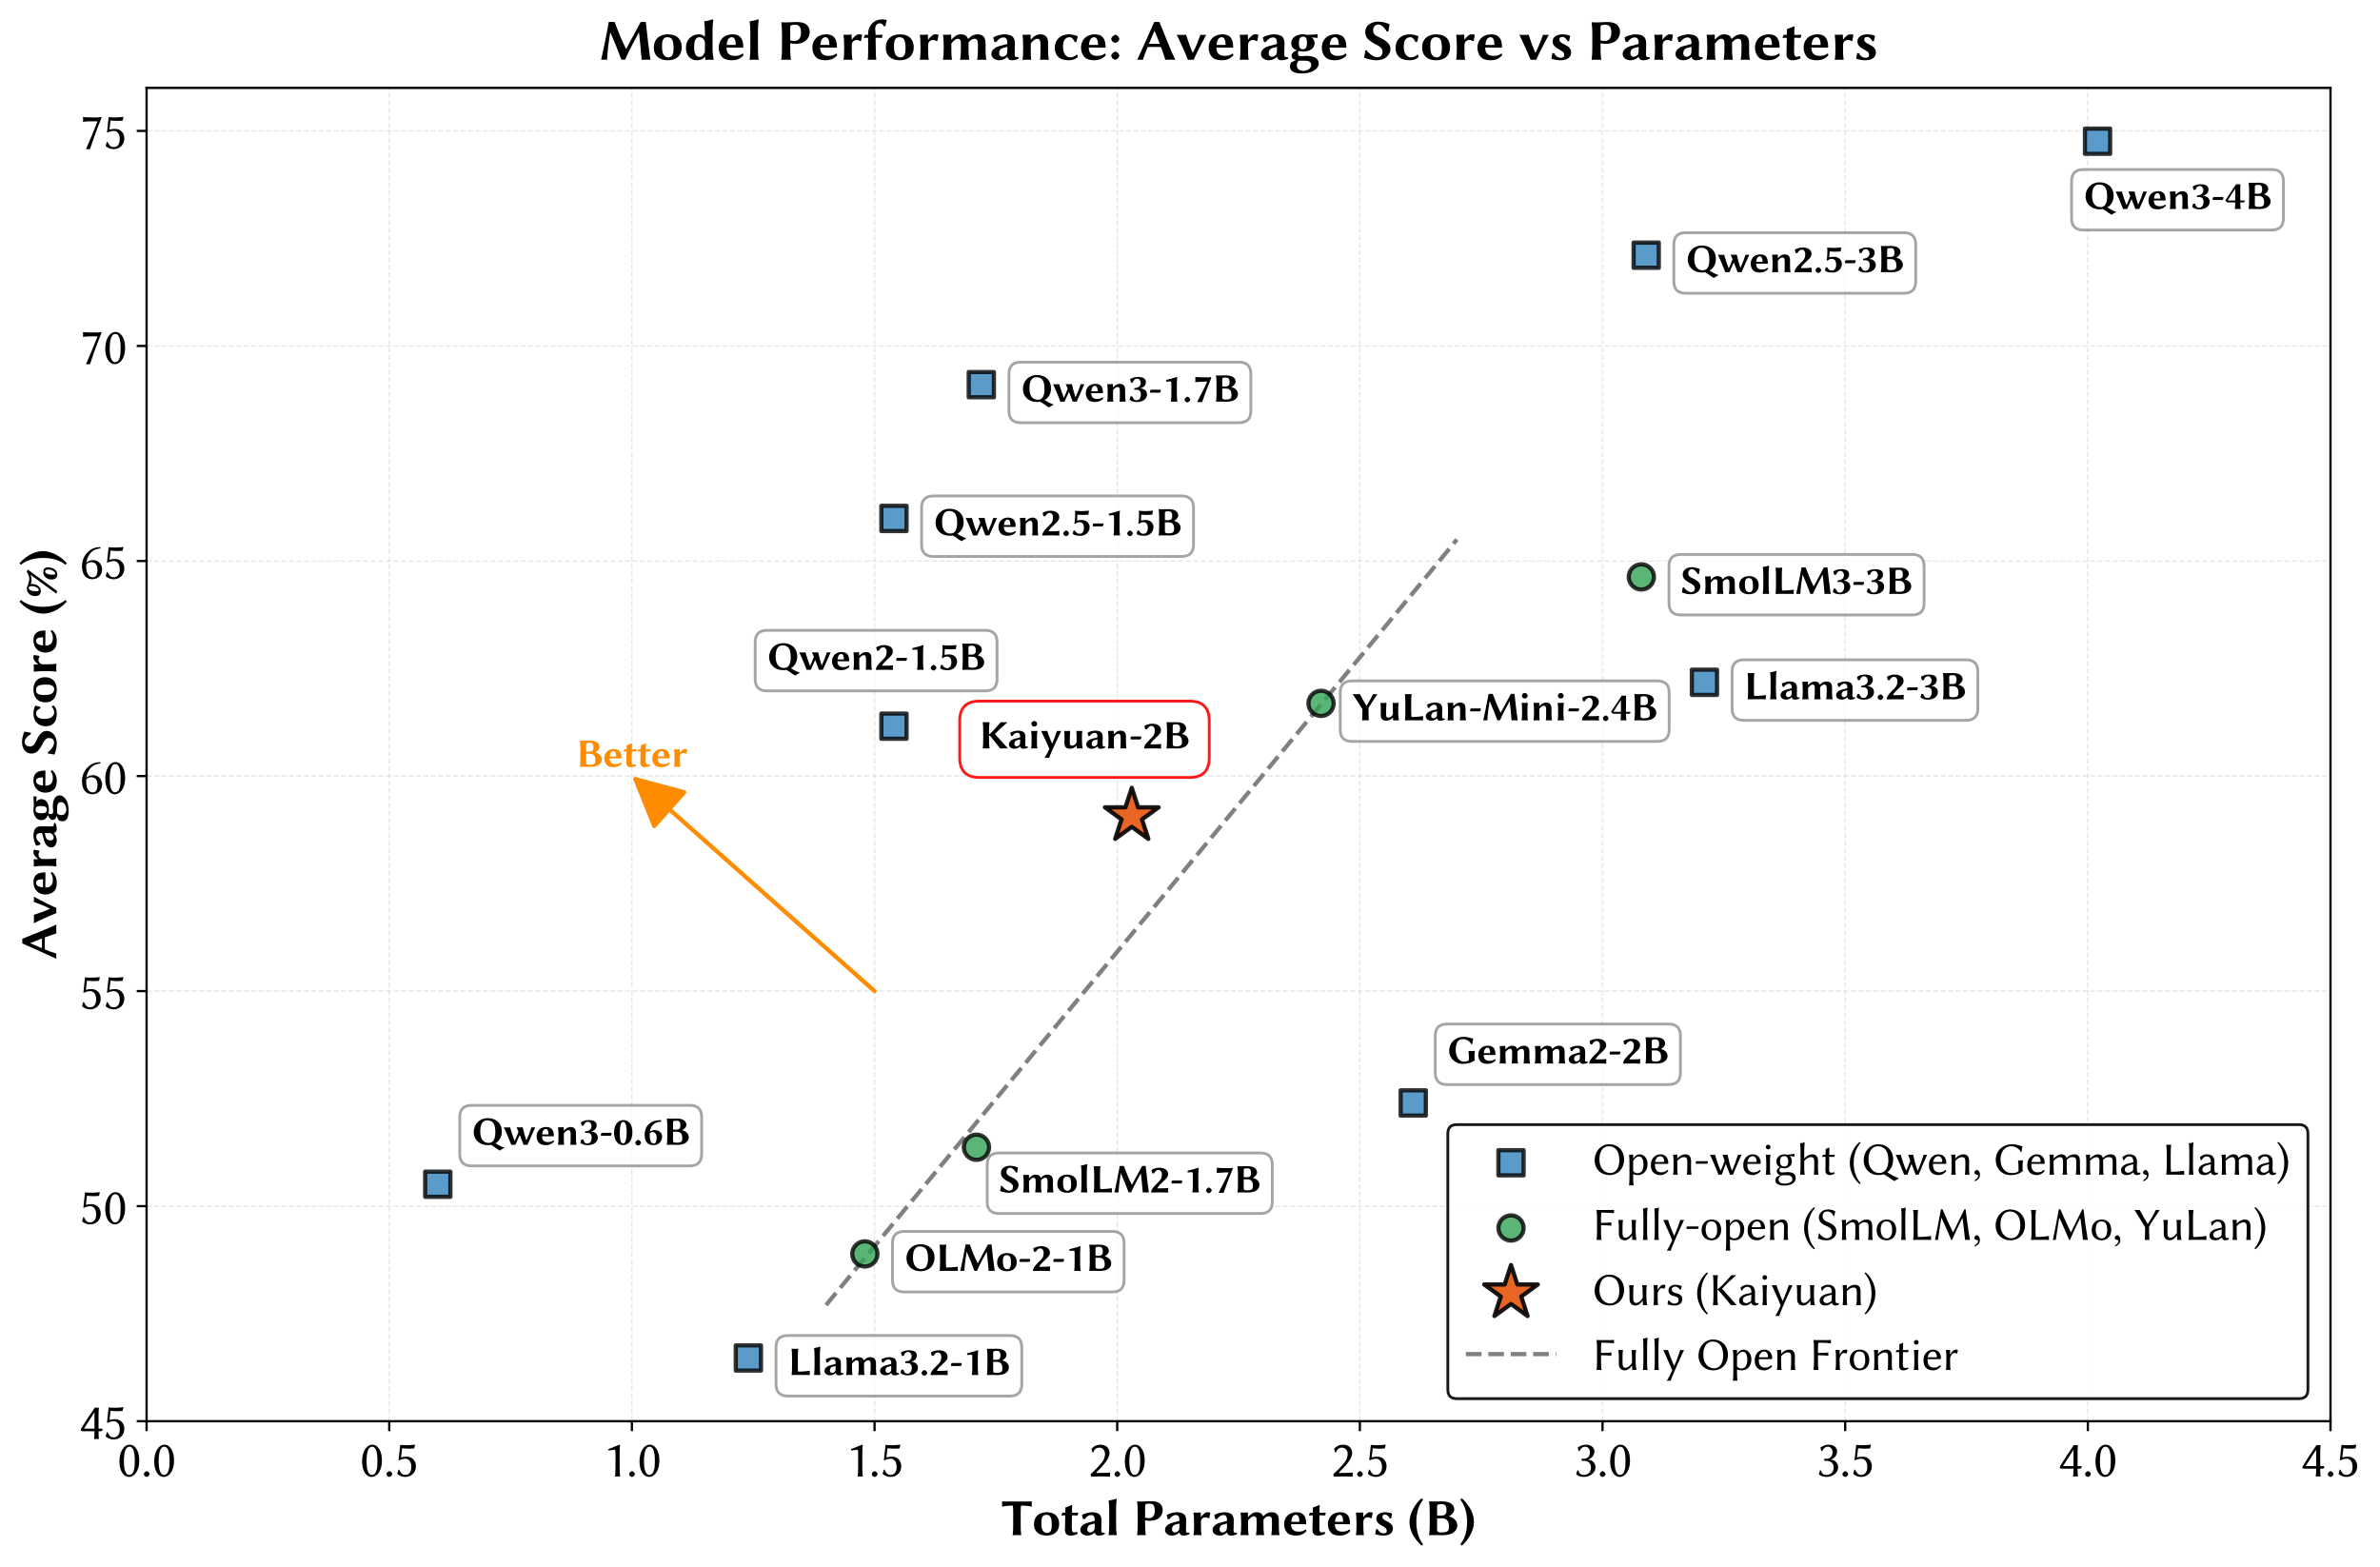 <?xml version="1.0" encoding="utf-8" standalone="no"?>
<!DOCTYPE svg PUBLIC "-//W3C//DTD SVG 1.1//EN"
  "http://www.w3.org/Graphics/SVG/1.1/DTD/svg11.dtd">
<svg xmlns:xlink="http://www.w3.org/1999/xlink" width="843.767pt" height="555.641pt" viewBox="0 0 843.767 555.641" xmlns="http://www.w3.org/2000/svg" version="1.1">
 <defs>
  <style type="text/css">*{stroke-linejoin: round; stroke-linecap: butt}</style>
 </defs>
 <g id="figure_1">
  <g id="patch_1">
   <path d="M 0 555.641 
L 843.767 555.641 
L 843.767 0 
L 0 0 
z
" style="fill: #ffffff"/>
  </g>
  <g id="axes_1">
   <g id="patch_2">
    <path d="M 51.967 503.854 
L 826.217 503.854 
L 826.217 31.159 
L 51.967 31.159 
z
" style="fill: #ffffff"/>
   </g>
   <g id="matplotlib.axis_1">
    <g id="xtick_1">
     <g id="line2d_1">
      <path d="M 51.967 503.854 
L 51.967 31.159 
" clip-path="url(#pf9f1c71520)" style="fill: none; stroke-dasharray: 1.85,0.8; stroke-dashoffset: 0; stroke: #b0b0b0; stroke-opacity: 0.3; stroke-width: 0.5"/>
     </g>
     <g id="line2d_2">
      <defs>
       <path id="me2040e14f4" d="M 0 0 
L 0 3.5 
" style="stroke: #000000; stroke-width: 0.8"/>
      </defs>
      <g>
       <use xlink:href="#me2040e14f4" x="51.967" y="503.854" style="stroke: #000000; stroke-width: 0.8"/>
      </g>
     </g>
     <g id="text_1">
      <!-- 0.0 -->
      <g transform="translate(41.617 523.418) scale(0.18 -0.18)">
       <defs>
        <path id="LinBiolinumO-30" d="M 1491 3654 
C 1600 3654 1702 3616 1773 3552 
C 1971 3386 2144 2886 2144 2029 
C 2144 1440 2125 1107 2035 781 
C 1894 250 1581 186 1466 186 
C 870 186 800 1280 800 1837 
C 800 3418 1197 3654 1491 3654 
z
M 1459 -64 
C 1952 -64 2694 480 2694 1978 
C 2694 2976 2330 3469 2099 3680 
C 1926 3840 1722 3904 1491 3904 
C 851 3904 250 3110 250 1850 
C 250 813 666 -64 1459 -64 
z
" transform="scale(0.016)"/>
        <path id="LinBiolinumO-2e" d="M 346 282 
C 397 64 486 -19 691 -64 
L 717 -64 
C 896 -19 992 70 1062 282 
L 1062 307 
C 998 486 902 582 717 653 
L 691 653 
C 493 570 403 474 346 307 
L 346 282 
z
" transform="scale(0.016)"/>
       </defs>
       <use xlink:href="#LinBiolinumO-30"/>
       <use xlink:href="#LinBiolinumO-2e" transform="translate(46.5 0)"/>
       <use xlink:href="#LinBiolinumO-30" transform="translate(68.5 0)"/>
      </g>
     </g>
    </g>
    <g id="xtick_2">
     <g id="line2d_3">
      <path d="M 137.995 503.854 
L 137.995 31.159 
" clip-path="url(#pf9f1c71520)" style="fill: none; stroke-dasharray: 1.85,0.8; stroke-dashoffset: 0; stroke: #b0b0b0; stroke-opacity: 0.3; stroke-width: 0.5"/>
     </g>
     <g id="line2d_4">
      <g>
       <use xlink:href="#me2040e14f4" x="137.995" y="503.854" style="stroke: #000000; stroke-width: 0.8"/>
      </g>
     </g>
     <g id="text_2">
      <!-- 0.5 -->
      <g transform="translate(127.645 523.418) scale(0.18 -0.18)">
       <defs>
        <path id="LinBiolinumO-35" d="M 1293 -64 
C 2054 -64 2598 499 2598 1254 
C 2598 1875 2182 2432 1466 2432 
C 1203 2432 909 2387 768 2336 
L 902 3469 
C 1139 3437 1414 3411 1715 3411 
C 1907 3411 2125 3418 2387 3450 
L 2490 3885 
L 2445 3904 
C 2080 3859 1734 3840 1395 3840 
C 1158 3840 883 3859 666 3878 
L 461 1990 
L 506 1978 
C 755 2080 998 2176 1299 2176 
C 1715 2176 2035 1843 2035 1146 
C 2035 557 1741 192 1306 192 
C 826 192 742 448 531 832 
L 442 826 
L 301 314 
L 326 294 
C 486 154 806 -64 1293 -64 
z
" transform="scale(0.016)"/>
       </defs>
       <use xlink:href="#LinBiolinumO-30"/>
       <use xlink:href="#LinBiolinumO-2e" transform="translate(46.5 0)"/>
       <use xlink:href="#LinBiolinumO-35" transform="translate(68.5 0)"/>
      </g>
     </g>
    </g>
    <g id="xtick_3">
     <g id="line2d_5">
      <path d="M 224.022 503.854 
L 224.022 31.159 
" clip-path="url(#pf9f1c71520)" style="fill: none; stroke-dasharray: 1.85,0.8; stroke-dashoffset: 0; stroke: #b0b0b0; stroke-opacity: 0.3; stroke-width: 0.5"/>
     </g>
     <g id="line2d_6">
      <g>
       <use xlink:href="#me2040e14f4" x="224.022" y="503.854" style="stroke: #000000; stroke-width: 0.8"/>
      </g>
     </g>
     <g id="text_3">
      <!-- 1.0 -->
      <g transform="translate(213.672 523.418) scale(0.18 -0.18)">
       <defs>
        <path id="LinBiolinumO-31" d="M 2086 1210 
L 2086 2835 
C 2086 3526 2125 3782 2138 3872 
C 2138 3904 2118 3904 2093 3904 
C 1677 3770 1190 3520 691 3366 
L 730 3181 
C 1018 3213 1331 3283 1459 3283 
C 1574 3283 1574 3027 1574 2797 
L 1574 1210 
C 1574 710 1568 365 1523 0 
L 1530 -19 
C 1530 -19 1709 0 1824 0 
C 1952 0 2131 -19 2131 -19 
L 2144 0 
C 2099 384 2086 704 2086 1210 
z
" transform="scale(0.016)"/>
       </defs>
       <use xlink:href="#LinBiolinumO-31"/>
       <use xlink:href="#LinBiolinumO-2e" transform="translate(46.5 0)"/>
       <use xlink:href="#LinBiolinumO-30" transform="translate(68.5 0)"/>
      </g>
     </g>
    </g>
    <g id="xtick_4">
     <g id="line2d_7">
      <path d="M 310.05 503.854 
L 310.05 31.159 
" clip-path="url(#pf9f1c71520)" style="fill: none; stroke-dasharray: 1.85,0.8; stroke-dashoffset: 0; stroke: #b0b0b0; stroke-opacity: 0.3; stroke-width: 0.5"/>
     </g>
     <g id="line2d_8">
      <g>
       <use xlink:href="#me2040e14f4" x="310.05" y="503.854" style="stroke: #000000; stroke-width: 0.8"/>
      </g>
     </g>
     <g id="text_4">
      <!-- 1.5 -->
      <g transform="translate(299.7 523.418) scale(0.18 -0.18)">
       <use xlink:href="#LinBiolinumO-31"/>
       <use xlink:href="#LinBiolinumO-2e" transform="translate(46.5 0)"/>
       <use xlink:href="#LinBiolinumO-35" transform="translate(68.5 0)"/>
      </g>
     </g>
    </g>
    <g id="xtick_5">
     <g id="line2d_9">
      <path d="M 396.078 503.854 
L 396.078 31.159 
" clip-path="url(#pf9f1c71520)" style="fill: none; stroke-dasharray: 1.85,0.8; stroke-dashoffset: 0; stroke: #b0b0b0; stroke-opacity: 0.3; stroke-width: 0.5"/>
     </g>
     <g id="line2d_10">
      <g>
       <use xlink:href="#me2040e14f4" x="396.078" y="503.854" style="stroke: #000000; stroke-width: 0.8"/>
      </g>
     </g>
     <g id="text_5">
      <!-- 2.0 -->
      <g transform="translate(385.728 523.418) scale(0.18 -0.18)">
       <defs>
        <path id="LinBiolinumO-32" d="M 1421 3539 
C 1754 3539 2093 3232 2093 2778 
C 2093 2515 2016 2176 1850 1926 
C 1395 1242 659 595 346 301 
C 339 275 333 250 333 218 
C 333 122 365 19 397 -32 
C 870 -19 1146 0 1613 0 
C 2074 0 2266 -13 2720 -32 
C 2714 32 2701 109 2701 179 
C 2701 282 2707 378 2733 480 
C 2374 448 2176 429 1562 429 
C 1338 429 1216 429 1037 416 
C 1037 422 1030 435 1030 448 
C 1030 506 1101 570 1146 621 
C 1459 922 1760 1210 2182 1779 
C 2419 2093 2643 2502 2643 2867 
C 2643 3475 2234 3904 1523 3904 
C 941 3904 563 3578 422 3386 
L 557 2944 
L 640 2938 
C 730 3130 762 3258 928 3392 
C 1056 3494 1242 3539 1421 3539 
z
" transform="scale(0.016)"/>
       </defs>
       <use xlink:href="#LinBiolinumO-32"/>
       <use xlink:href="#LinBiolinumO-2e" transform="translate(46.5 0)"/>
       <use xlink:href="#LinBiolinumO-30" transform="translate(68.5 0)"/>
      </g>
     </g>
    </g>
    <g id="xtick_6">
     <g id="line2d_11">
      <path d="M 482.106 503.854 
L 482.106 31.159 
" clip-path="url(#pf9f1c71520)" style="fill: none; stroke-dasharray: 1.85,0.8; stroke-dashoffset: 0; stroke: #b0b0b0; stroke-opacity: 0.3; stroke-width: 0.5"/>
     </g>
     <g id="line2d_12">
      <g>
       <use xlink:href="#me2040e14f4" x="482.106" y="503.854" style="stroke: #000000; stroke-width: 0.8"/>
      </g>
     </g>
     <g id="text_6">
      <!-- 2.5 -->
      <g transform="translate(471.756 523.418) scale(0.18 -0.18)">
       <use xlink:href="#LinBiolinumO-32"/>
       <use xlink:href="#LinBiolinumO-2e" transform="translate(46.5 0)"/>
       <use xlink:href="#LinBiolinumO-35" transform="translate(68.5 0)"/>
      </g>
     </g>
    </g>
    <g id="xtick_7">
     <g id="line2d_13">
      <path d="M 568.134 503.854 
L 568.134 31.159 
" clip-path="url(#pf9f1c71520)" style="fill: none; stroke-dasharray: 1.85,0.8; stroke-dashoffset: 0; stroke: #b0b0b0; stroke-opacity: 0.3; stroke-width: 0.5"/>
     </g>
     <g id="line2d_14">
      <g>
       <use xlink:href="#me2040e14f4" x="568.134" y="503.854" style="stroke: #000000; stroke-width: 0.8"/>
      </g>
     </g>
     <g id="text_7">
      <!-- 3.0 -->
      <g transform="translate(557.784 523.418) scale(0.18 -0.18)">
       <defs>
        <path id="LinBiolinumO-33" d="M 1338 186 
C 832 186 762 378 589 749 
L 493 742 
L 352 262 
L 371 243 
C 538 102 813 -64 1325 -64 
C 1869 -64 2726 307 2726 1152 
C 2726 1658 2336 2016 1843 2061 
L 1843 2093 
C 2176 2170 2598 2541 2598 3072 
C 2598 3533 2202 3904 1568 3904 
C 1075 3904 717 3686 557 3546 
L 538 3526 
L 672 3117 
L 768 3110 
C 922 3469 1126 3654 1510 3654 
C 1760 3654 2042 3392 2042 2976 
C 2042 2694 1946 2490 1798 2349 
C 1670 2227 1485 2170 1267 2170 
C 1190 2170 1120 2176 1030 2189 
L 1030 1907 
C 1107 1920 1242 1920 1299 1920 
C 1504 1920 1747 1862 1926 1715 
C 2093 1574 2176 1350 2176 1101 
C 2176 326 1568 186 1338 186 
z
" transform="scale(0.016)"/>
       </defs>
       <use xlink:href="#LinBiolinumO-33"/>
       <use xlink:href="#LinBiolinumO-2e" transform="translate(46.5 0)"/>
       <use xlink:href="#LinBiolinumO-30" transform="translate(68.5 0)"/>
      </g>
     </g>
    </g>
    <g id="xtick_8">
     <g id="line2d_15">
      <path d="M 654.161 503.854 
L 654.161 31.159 
" clip-path="url(#pf9f1c71520)" style="fill: none; stroke-dasharray: 1.85,0.8; stroke-dashoffset: 0; stroke: #b0b0b0; stroke-opacity: 0.3; stroke-width: 0.5"/>
     </g>
     <g id="line2d_16">
      <g>
       <use xlink:href="#me2040e14f4" x="654.161" y="503.854" style="stroke: #000000; stroke-width: 0.8"/>
      </g>
     </g>
     <g id="text_8">
      <!-- 3.5 -->
      <g transform="translate(643.811 523.418) scale(0.18 -0.18)">
       <use xlink:href="#LinBiolinumO-33"/>
       <use xlink:href="#LinBiolinumO-2e" transform="translate(46.5 0)"/>
       <use xlink:href="#LinBiolinumO-35" transform="translate(68.5 0)"/>
      </g>
     </g>
    </g>
    <g id="xtick_9">
     <g id="line2d_17">
      <path d="M 740.189 503.854 
L 740.189 31.159 
" clip-path="url(#pf9f1c71520)" style="fill: none; stroke-dasharray: 1.85,0.8; stroke-dashoffset: 0; stroke: #b0b0b0; stroke-opacity: 0.3; stroke-width: 0.5"/>
     </g>
     <g id="line2d_18">
      <g>
       <use xlink:href="#me2040e14f4" x="740.189" y="503.854" style="stroke: #000000; stroke-width: 0.8"/>
      </g>
     </g>
     <g id="text_9">
      <!-- 4.0 -->
      <g transform="translate(729.839 523.418) scale(0.18 -0.18)">
       <defs>
        <path id="LinBiolinumO-34" d="M 1830 947 
C 1830 454 1818 326 1779 0 
L 1786 -19 
C 1786 -19 1984 0 2086 0 
C 2189 0 2298 -19 2355 -19 
C 2362 -19 2368 -6 2368 0 
C 2342 371 2330 576 2330 947 
L 2650 947 
C 2739 947 2835 1094 2835 1165 
C 2835 1222 2803 1267 2739 1267 
L 2330 1267 
L 2330 2893 
C 2330 3104 2336 3546 2368 3840 
C 2368 3853 2362 3866 2355 3866 
C 2298 3866 2202 3840 2106 3840 
C 2003 3840 1888 3866 1888 3866 
C 1888 3866 1862 3846 1862 3840 
C 1472 3302 550 1894 218 1325 
C 154 1210 134 1139 134 1075 
C 134 979 282 947 512 947 
L 1830 947 
z
M 1830 3277 
L 1830 1267 
L 531 1267 
L 1830 3277 
z
" transform="scale(0.016)"/>
       </defs>
       <use xlink:href="#LinBiolinumO-34"/>
       <use xlink:href="#LinBiolinumO-2e" transform="translate(46.5 0)"/>
       <use xlink:href="#LinBiolinumO-30" transform="translate(68.5 0)"/>
      </g>
     </g>
    </g>
    <g id="xtick_10">
     <g id="line2d_19">
      <path d="M 826.217 503.854 
L 826.217 31.159 
" clip-path="url(#pf9f1c71520)" style="fill: none; stroke-dasharray: 1.85,0.8; stroke-dashoffset: 0; stroke: #b0b0b0; stroke-opacity: 0.3; stroke-width: 0.5"/>
     </g>
     <g id="line2d_20">
      <g>
       <use xlink:href="#me2040e14f4" x="826.217" y="503.854" style="stroke: #000000; stroke-width: 0.8"/>
      </g>
     </g>
     <g id="text_10">
      <!-- 4.5 -->
      <g transform="translate(815.867 523.418) scale(0.18 -0.18)">
       <use xlink:href="#LinBiolinumO-34"/>
       <use xlink:href="#LinBiolinumO-2e" transform="translate(46.5 0)"/>
       <use xlink:href="#LinBiolinumO-35" transform="translate(68.5 0)"/>
      </g>
     </g>
    </g>
    <g id="text_11">
     <!-- Total Parameters (B) -->
     <g transform="translate(354.98 544.211) scale(0.18 -0.18)">
      <defs>
       <path id="LinBiolinumOB-54" d="M 1466 2790 
L 1466 1280 
C 1466 800 1453 346 1402 0 
L 1408 -19 
C 1408 -19 1702 0 1926 0 
C 2144 0 2438 -19 2438 -19 
L 2451 0 
C 2400 365 2387 800 2387 1280 
L 2387 2790 
C 2387 2899 2394 3475 2438 3629 
C 3296 3629 3744 3488 3744 3488 
L 3757 3514 
C 3744 3610 3744 3949 3757 4128 
L 3744 4147 
C 3642 4134 3494 4128 3360 4128 
L 493 4128 
C 358 4128 211 4134 109 4147 
L 96 4128 
C 109 3949 109 3610 96 3514 
L 109 3488 
C 109 3488 557 3629 1414 3629 
C 1459 3475 1466 2899 1466 2790 
z
" transform="scale(0.016)"/>
       <path id="LinBiolinumOB-6f" d="M 262 1312 
C 262 461 858 -64 1811 -64 
C 2790 -64 3360 480 3360 1370 
C 3360 2176 2906 2810 1824 2810 
C 909 2810 262 2304 262 1312 
z
M 1779 2490 
C 2323 2490 2451 2086 2451 1197 
C 2451 461 2189 256 1901 256 
C 1235 256 1171 966 1171 1459 
C 1171 2016 1229 2490 1779 2490 
z
" transform="scale(0.016)"/>
       <path id="LinBiolinumOB-74" d="M 576 2746 
C 442 2746 307 2752 230 2765 
C 192 2656 147 2554 90 2458 
L 122 2413 
C 230 2419 429 2419 576 2426 
L 557 1670 
C 544 1286 538 755 538 563 
C 538 262 749 -64 1158 -64 
C 1491 -64 1824 -6 2099 160 
C 2099 262 2061 358 1990 403 
C 1850 333 1786 326 1619 326 
C 1446 326 1382 576 1382 838 
C 1382 1030 1376 1357 1389 1741 
L 1402 2426 
L 1645 2426 
C 1798 2426 2016 2419 2106 2413 
C 2112 2509 2144 2618 2182 2714 
L 2150 2765 
C 2029 2752 1850 2746 1702 2746 
L 1402 2746 
C 1402 3104 1402 3296 1434 3635 
C 1434 3680 1414 3699 1376 3699 
C 1216 3635 870 3469 614 3411 
L 602 3392 
C 576 3219 576 2995 576 2746 
z
" transform="scale(0.016)"/>
       <path id="LinBiolinumOB-61" d="M 1990 1421 
L 1978 826 
C 1978 742 1926 582 1882 538 
C 1734 390 1587 320 1408 320 
C 1216 320 1075 512 1075 685 
C 1075 915 1152 1197 1478 1286 
L 1990 1421 
z
M 2797 512 
C 2797 698 2822 1702 2822 1773 
C 2822 2157 2739 2394 2566 2554 
C 2362 2733 1978 2810 1670 2810 
C 1210 2810 595 2605 442 2470 
L 422 2445 
L 550 1965 
L 762 1958 
C 979 2278 1261 2464 1549 2464 
C 1830 2464 1990 2304 1990 1811 
C 1990 1766 1971 1741 1952 1734 
L 1203 1536 
C 589 1389 218 1062 218 627 
C 218 186 646 -64 1094 -64 
C 1344 -64 1683 19 1971 307 
L 1984 307 
C 2074 45 2214 -64 2490 -64 
C 2739 -64 3059 0 3251 147 
C 3238 198 3226 250 3187 282 
C 2931 282 2797 301 2797 512 
z
" transform="scale(0.016)"/>
       <path id="LinBiolinumOB-6c" d="M 550 1280 
C 550 800 525 339 474 0 
L 480 -19 
C 480 -19 749 0 973 0 
C 1190 0 1459 -19 1459 -19 
L 1472 0 
C 1414 365 1395 794 1395 1280 
L 1395 3200 
C 1395 3680 1421 4006 1472 4403 
C 1472 4448 1440 4467 1402 4467 
C 1235 4403 742 4275 486 4256 
L 474 4237 
C 518 3962 550 3520 550 3034 
L 550 1280 
z
" transform="scale(0.016)"/>
       <path id="LinBiolinumOB-20" transform="scale(0.016)"/>
       <path id="LinBiolinumOB-50" d="M 1504 3584 
C 1504 3770 1555 3866 2016 3866 
C 2394 3866 2701 3757 2701 2995 
C 2701 2349 2381 2080 2010 2080 
C 1850 2080 1587 2099 1504 2144 
L 1504 3584 
z
M 595 2848 
L 595 1280 
C 595 800 570 346 518 0 
L 525 -19 
C 525 -19 832 0 1056 0 
C 1274 0 1568 -19 1568 -19 
L 1581 0 
C 1530 365 1504 800 1504 1280 
L 1504 1818 
C 1645 1773 1856 1754 2080 1754 
C 3245 1754 3667 2451 3667 3110 
C 3667 3341 3578 3706 3219 3955 
C 2989 4109 2643 4173 2189 4173 
C 2022 4173 1248 4128 1056 4128 
C 838 4128 531 4147 531 4147 
L 518 4128 
C 570 3763 595 3328 595 2848 
z
" transform="scale(0.016)"/>
       <path id="LinBiolinumOB-72" d="M 1440 2234 
L 1408 2253 
C 1408 2394 1402 2662 1395 2720 
C 1382 2758 1376 2784 1338 2784 
C 1152 2752 736 2752 512 2765 
L 499 2746 
C 544 2470 570 1978 570 1504 
L 570 1152 
C 570 672 557 346 506 0 
L 512 -19 
C 512 -19 717 0 941 0 
C 1158 0 1466 -19 1466 -19 
L 1478 0 
C 1427 365 1414 666 1414 1152 
L 1414 1619 
C 1414 2112 1850 2189 1952 2189 
C 2074 2189 2208 2157 2323 2067 
L 2438 2080 
L 2566 2739 
L 2541 2765 
C 2432 2797 2330 2810 2214 2810 
C 1914 2810 1606 2483 1440 2234 
z
" transform="scale(0.016)"/>
       <path id="LinBiolinumOB-6d" d="M 1382 2234 
L 1350 2253 
C 1350 2394 1344 2662 1338 2720 
C 1325 2758 1318 2784 1280 2784 
C 1094 2752 678 2752 454 2765 
L 442 2746 
C 486 2470 512 1978 512 1504 
L 512 1152 
C 512 672 486 346 435 0 
L 442 -19 
C 442 -19 710 0 934 0 
C 1152 0 1408 -19 1408 -19 
L 1421 0 
C 1370 365 1357 666 1357 1152 
L 1357 1798 
C 1626 2125 1856 2317 2035 2317 
C 2278 2317 2413 2227 2413 1798 
L 2413 1152 
C 2413 672 2387 346 2336 0 
L 2342 -19 
C 2342 -19 2630 0 2854 0 
C 3072 0 3322 -19 3322 -19 
L 3334 0 
C 3283 365 3258 666 3258 1152 
L 3258 1715 
C 3258 1805 3258 1830 3251 1907 
C 3558 2246 3699 2317 3949 2317 
C 4154 2317 4301 2176 4301 1747 
L 4301 1152 
C 4301 672 4275 346 4224 0 
L 4230 -19 
C 4230 -19 4518 0 4742 0 
C 4960 0 5210 -19 5210 -19 
L 5222 0 
C 5171 365 5146 666 5146 1152 
L 5146 1792 
C 5146 2432 4922 2810 4230 2810 
C 3910 2810 3578 2682 3213 2298 
C 3085 2618 2906 2810 2336 2810 
C 2022 2810 1626 2547 1382 2234 
z
" transform="scale(0.016)"/>
       <path id="LinBiolinumOB-65" d="M 1107 1632 
C 1126 1946 1203 2163 1299 2298 
C 1382 2406 1504 2490 1690 2490 
C 1946 2490 2106 2189 2106 1632 
L 1107 1632 
z
M 2867 685 
C 2566 442 2259 422 1990 422 
C 1677 422 1446 506 1293 672 
C 1152 826 1082 1050 1082 1344 
L 1715 1344 
C 2355 1344 2906 1331 2906 1331 
L 2944 1370 
C 2944 2170 2720 2810 1734 2810 
C 1382 2810 998 2694 742 2490 
C 435 2234 224 1843 224 1318 
C 224 941 358 538 627 269 
C 845 38 1222 -64 1702 -64 
C 2163 -64 2618 83 2970 486 
C 2970 570 2931 685 2867 685 
z
" transform="scale(0.016)"/>
       <path id="LinBiolinumOB-73" d="M 346 723 
L 243 109 
C 589 -19 1011 -64 1242 -64 
C 2074 -64 2426 339 2426 781 
C 2426 1357 1971 1536 1517 1779 
C 1306 1888 1133 2003 1133 2208 
C 1133 2387 1197 2522 1446 2522 
C 1760 2522 1946 2221 2029 2042 
L 2202 2048 
L 2323 2624 
L 2310 2643 
C 2138 2739 1766 2810 1459 2810 
C 883 2810 378 2528 378 2035 
C 378 1587 691 1357 1056 1158 
C 1523 902 1664 787 1664 531 
C 1664 230 1466 218 1222 218 
C 992 218 730 358 538 730 
L 346 723 
z
" transform="scale(0.016)"/>
       <path id="LinBiolinumOB-28" d="M 282 1613 
C 282 749 653 -256 1760 -1306 
L 1965 -1133 
C 1754 -890 1120 -51 1120 1632 
C 1120 3315 1760 4115 1965 4346 
L 1760 4525 
C 998 3872 282 2701 282 1613 
z
" transform="scale(0.016)"/>
       <path id="LinBiolinumOB-42" d="M 1568 3520 
C 1568 3731 1632 3808 2150 3808 
C 2509 3808 2726 3635 2726 3078 
C 2726 2611 2598 2400 2067 2400 
L 1568 2400 
L 1568 3520 
z
M 1568 2061 
L 2163 2061 
C 2912 2061 3027 1510 3027 1056 
C 3027 614 2982 320 2125 320 
C 1677 320 1568 410 1568 621 
L 1568 2061 
z
M 1133 4128 
C 915 4128 595 4147 595 4147 
L 582 4128 
C 634 3763 659 3328 659 2848 
L 659 1280 
C 659 800 634 346 582 0 
L 589 -19 
C 589 -19 909 0 1133 0 
C 1594 0 1741 -19 2310 -19 
C 3584 -19 4058 627 4058 1178 
C 4058 1792 3578 2144 3021 2304 
C 3347 2464 3680 2803 3680 3155 
C 3680 3584 3360 4147 2170 4147 
C 1946 4147 1536 4128 1133 4128 
z
" transform="scale(0.016)"/>
       <path id="LinBiolinumOB-29" d="M 1882 1613 
C 1882 2470 1510 3482 403 4531 
L 198 4358 
C 410 4115 1043 3277 1043 1594 
C 1043 -90 403 -890 198 -1120 
L 403 -1299 
C 1165 -646 1882 525 1882 1613 
z
" transform="scale(0.016)"/>
      </defs>
      <use xlink:href="#LinBiolinumOB-54"/>
      <use xlink:href="#LinBiolinumOB-6f" transform="translate(60.2 0)"/>
      <use xlink:href="#LinBiolinumOB-74" transform="translate(116.8 0)"/>
      <use xlink:href="#LinBiolinumOB-61" transform="translate(152.2 0)"/>
      <use xlink:href="#LinBiolinumOB-6c" transform="translate(203.8 0)"/>
      <use xlink:href="#LinBiolinumOB-20" transform="translate(234.2 0)"/>
      <use xlink:href="#LinBiolinumOB-50" transform="translate(259.2 0)"/>
      <use xlink:href="#LinBiolinumOB-61" transform="translate(319 0)"/>
      <use xlink:href="#LinBiolinumOB-72" transform="translate(370.6 0)"/>
      <use xlink:href="#LinBiolinumOB-61" transform="translate(412.7 0)"/>
      <use xlink:href="#LinBiolinumOB-6d" transform="translate(464.3 0)"/>
      <use xlink:href="#LinBiolinumOB-65" transform="translate(553.5 0)"/>
      <use xlink:href="#LinBiolinumOB-74" transform="translate(604.3 0)"/>
      <use xlink:href="#LinBiolinumOB-65" transform="translate(639.7 0)"/>
      <use xlink:href="#LinBiolinumOB-72" transform="translate(690.5 0)"/>
      <use xlink:href="#LinBiolinumOB-73" transform="translate(732.6 0)"/>
      <use xlink:href="#LinBiolinumOB-20" transform="translate(774.5 0)"/>
      <use xlink:href="#LinBiolinumOB-28" transform="translate(799.5 0)"/>
      <use xlink:href="#LinBiolinumOB-42" transform="translate(833.3 0)"/>
      <use xlink:href="#LinBiolinumOB-29" transform="translate(900.8 0)"/>
     </g>
    </g>
   </g>
   <g id="matplotlib.axis_2">
    <g id="ytick_1">
     <g id="line2d_21">
      <path d="M 51.967 503.854 
L 826.217 503.854 
" clip-path="url(#pf9f1c71520)" style="fill: none; stroke-dasharray: 1.85,0.8; stroke-dashoffset: 0; stroke: #b0b0b0; stroke-opacity: 0.3; stroke-width: 0.5"/>
     </g>
     <g id="line2d_22">
      <defs>
       <path id="m54ebffdd0d" d="M 0 0 
L -3.5 0 
" style="stroke: #000000; stroke-width: 0.8"/>
      </defs>
      <g>
       <use xlink:href="#m54ebffdd0d" x="51.967" y="503.854" style="stroke: #000000; stroke-width: 0.8"/>
      </g>
     </g>
     <g id="text_12">
      <!-- 45 -->
      <g transform="translate(28.227 510.136) scale(0.18 -0.18)">
       <use xlink:href="#LinBiolinumO-34"/>
       <use xlink:href="#LinBiolinumO-35" transform="translate(46.5 0)"/>
      </g>
     </g>
    </g>
    <g id="ytick_2">
     <g id="line2d_23">
      <path d="M 51.967 427.613 
L 826.217 427.613 
" clip-path="url(#pf9f1c71520)" style="fill: none; stroke-dasharray: 1.85,0.8; stroke-dashoffset: 0; stroke: #b0b0b0; stroke-opacity: 0.3; stroke-width: 0.5"/>
     </g>
     <g id="line2d_24">
      <g>
       <use xlink:href="#m54ebffdd0d" x="51.967" y="427.613" style="stroke: #000000; stroke-width: 0.8"/>
      </g>
     </g>
     <g id="text_13">
      <!-- 50 -->
      <g transform="translate(28.227 433.895) scale(0.18 -0.18)">
       <use xlink:href="#LinBiolinumO-35"/>
       <use xlink:href="#LinBiolinumO-30" transform="translate(46.5 0)"/>
      </g>
     </g>
    </g>
    <g id="ytick_3">
     <g id="line2d_25">
      <path d="M 51.967 351.372 
L 826.217 351.372 
" clip-path="url(#pf9f1c71520)" style="fill: none; stroke-dasharray: 1.85,0.8; stroke-dashoffset: 0; stroke: #b0b0b0; stroke-opacity: 0.3; stroke-width: 0.5"/>
     </g>
     <g id="line2d_26">
      <g>
       <use xlink:href="#m54ebffdd0d" x="51.967" y="351.372" style="stroke: #000000; stroke-width: 0.8"/>
      </g>
     </g>
     <g id="text_14">
      <!-- 55 -->
      <g transform="translate(28.227 357.654) scale(0.18 -0.18)">
       <use xlink:href="#LinBiolinumO-35"/>
       <use xlink:href="#LinBiolinumO-35" transform="translate(46.5 0)"/>
      </g>
     </g>
    </g>
    <g id="ytick_4">
     <g id="line2d_27">
      <path d="M 51.967 275.131 
L 826.217 275.131 
" clip-path="url(#pf9f1c71520)" style="fill: none; stroke-dasharray: 1.85,0.8; stroke-dashoffset: 0; stroke: #b0b0b0; stroke-opacity: 0.3; stroke-width: 0.5"/>
     </g>
     <g id="line2d_28">
      <g>
       <use xlink:href="#m54ebffdd0d" x="51.967" y="275.131" style="stroke: #000000; stroke-width: 0.8"/>
      </g>
     </g>
     <g id="text_15">
      <!-- 60 -->
      <g transform="translate(28.227 281.413) scale(0.18 -0.18)">
       <defs>
        <path id="LinBiolinumO-36" d="M 813 1773 
C 1062 2029 1318 2035 1459 2035 
C 2106 2035 2202 1421 2202 1107 
C 2202 403 1939 173 1632 173 
C 1293 173 806 397 806 1536 
C 806 1600 806 1709 813 1773 
z
M 2560 3731 
L 2541 3910 
C 1882 3872 1414 3693 979 3251 
C 512 2784 294 2176 294 1555 
C 294 211 1069 -58 1562 -58 
C 2496 -58 2765 691 2765 1152 
C 2765 1459 2592 2291 1594 2291 
C 1338 2291 979 2150 826 1958 
C 896 2502 1126 2957 1434 3258 
C 1760 3571 2118 3686 2560 3731 
z
" transform="scale(0.016)"/>
       </defs>
       <use xlink:href="#LinBiolinumO-36"/>
       <use xlink:href="#LinBiolinumO-30" transform="translate(46.5 0)"/>
      </g>
     </g>
    </g>
    <g id="ytick_5">
     <g id="line2d_29">
      <path d="M 51.967 198.89 
L 826.217 198.89 
" clip-path="url(#pf9f1c71520)" style="fill: none; stroke-dasharray: 1.85,0.8; stroke-dashoffset: 0; stroke: #b0b0b0; stroke-opacity: 0.3; stroke-width: 0.5"/>
     </g>
     <g id="line2d_30">
      <g>
       <use xlink:href="#m54ebffdd0d" x="51.967" y="198.89" style="stroke: #000000; stroke-width: 0.8"/>
      </g>
     </g>
     <g id="text_16">
      <!-- 65 -->
      <g transform="translate(28.227 205.172) scale(0.18 -0.18)">
       <use xlink:href="#LinBiolinumO-36"/>
       <use xlink:href="#LinBiolinumO-35" transform="translate(46.5 0)"/>
      </g>
     </g>
    </g>
    <g id="ytick_6">
     <g id="line2d_31">
      <path d="M 51.967 122.649 
L 826.217 122.649 
" clip-path="url(#pf9f1c71520)" style="fill: none; stroke-dasharray: 1.85,0.8; stroke-dashoffset: 0; stroke: #b0b0b0; stroke-opacity: 0.3; stroke-width: 0.5"/>
     </g>
     <g id="line2d_32">
      <g>
       <use xlink:href="#m54ebffdd0d" x="51.967" y="122.649" style="stroke: #000000; stroke-width: 0.8"/>
      </g>
     </g>
     <g id="text_17">
      <!-- 70 -->
      <g transform="translate(28.227 128.93) scale(0.18 -0.18)">
       <defs>
        <path id="LinBiolinumO-37" d="M 2208 3360 
C 1709 2125 1222 915 794 -45 
L 813 -83 
L 1280 -58 
C 1645 1030 1997 2093 2714 3840 
L 2605 3904 
C 2509 3872 2394 3840 2195 3840 
C 1242 3840 678 3846 403 3885 
C 416 3789 435 3712 435 3616 
C 435 3520 416 3398 403 3302 
C 870 3366 1786 3373 2208 3360 
z
" transform="scale(0.016)"/>
       </defs>
       <use xlink:href="#LinBiolinumO-37"/>
       <use xlink:href="#LinBiolinumO-30" transform="translate(46.5 0)"/>
      </g>
     </g>
    </g>
    <g id="ytick_7">
     <g id="line2d_33">
      <path d="M 51.967 46.408 
L 826.217 46.408 
" clip-path="url(#pf9f1c71520)" style="fill: none; stroke-dasharray: 1.85,0.8; stroke-dashoffset: 0; stroke: #b0b0b0; stroke-opacity: 0.3; stroke-width: 0.5"/>
     </g>
     <g id="line2d_34">
      <g>
       <use xlink:href="#m54ebffdd0d" x="51.967" y="46.408" style="stroke: #000000; stroke-width: 0.8"/>
      </g>
     </g>
     <g id="text_18">
      <!-- 75 -->
      <g transform="translate(28.227 52.689) scale(0.18 -0.18)">
       <use xlink:href="#LinBiolinumO-37"/>
       <use xlink:href="#LinBiolinumO-35" transform="translate(46.5 0)"/>
      </g>
     </g>
    </g>
    <g id="text_19">
     <!-- Average Score (%) -->
     <g transform="translate(19.943 340.286) rotate(-90) scale(0.18 -0.18)">
      <defs>
       <path id="LinBiolinumOB-41" d="M 2630 1760 
C 2451 1754 2246 1754 2099 1754 
C 1914 1754 1632 1754 1427 1760 
L 2029 3162 
L 2067 3162 
C 2291 2637 2477 2163 2630 1760 
z
M 1280 1402 
C 1523 1408 1901 1414 2131 1414 
C 2336 1414 2554 1408 2765 1402 
C 3066 595 3206 115 3245 -19 
C 3354 0 3654 0 3763 0 
C 3872 0 4237 0 4346 -19 
C 4026 627 3142 2778 2592 4179 
L 2016 4179 
C 1402 2758 774 1395 128 -19 
C 205 0 416 0 486 0 
C 557 0 698 0 774 -19 
C 870 358 1062 864 1280 1402 
z
" transform="scale(0.016)"/>
       <path id="LinBiolinumOB-76" d="M 1370 -19 
C 1440 -6 1658 0 1722 0 
C 1786 0 1933 -6 1990 -19 
C 2387 845 2906 1843 3392 2765 
C 3334 2746 3091 2746 3027 2746 
C 2963 2746 2810 2746 2752 2765 
C 2547 2176 2214 1312 1920 781 
L 1882 787 
C 1626 1389 1344 2157 1158 2765 
C 1075 2746 774 2746 685 2746 
C 582 2746 230 2746 128 2765 
C 582 1824 1011 915 1370 -19 
z
" transform="scale(0.016)"/>
       <path id="LinBiolinumOB-67" d="M 2938 1850 
C 2938 2067 2810 2330 2605 2464 
C 2797 2464 3034 2426 3258 2413 
L 3277 2432 
C 3264 2490 3258 2547 3258 2605 
C 3258 2662 3264 2733 3277 2790 
L 3258 2810 
C 2950 2778 2541 2778 2067 2752 
C 1952 2790 1741 2810 1606 2810 
C 915 2810 346 2438 346 1824 
C 346 1466 525 1286 691 1171 
C 787 1101 947 1056 947 1056 
L 934 1024 
C 646 928 378 678 378 474 
C 378 205 525 26 883 -26 
C 742 -115 499 -205 346 -294 
C 237 -435 205 -640 205 -794 
C 205 -1350 864 -1523 1440 -1523 
C 1856 -1523 2342 -1478 2726 -1286 
C 3104 -1101 3392 -781 3392 -435 
C 3392 294 2579 422 1990 422 
C 1882 422 1734 410 1587 390 
C 1498 384 1498 378 1466 378 
C 1286 378 1094 410 1094 685 
C 1094 787 1094 864 1165 973 
C 1254 934 1427 902 1651 902 
C 2394 902 2938 1248 2938 1850 
z
M 2086 1843 
C 2086 1389 1958 1158 1651 1158 
C 1261 1158 1197 1389 1197 1856 
C 1197 2278 1299 2554 1632 2554 
C 2016 2554 2086 2323 2086 1843 
z
M 1171 -102 
C 1210 -109 1261 -115 1318 -115 
C 1504 -115 1677 -109 1766 -109 
C 2125 -109 2560 -141 2560 -582 
C 2560 -973 2170 -1235 1619 -1235 
C 1402 -1235 966 -1101 966 -666 
C 966 -454 1005 -275 1171 -102 
z
" transform="scale(0.016)"/>
       <path id="LinBiolinumOB-53" d="M 1619 269 
C 1229 269 691 691 467 1030 
L 301 1024 
C 275 794 224 435 173 243 
L 186 224 
C 186 224 781 -64 1562 -64 
C 2502 -64 3091 538 3091 1190 
C 3091 1888 2336 2246 1824 2490 
C 1478 2650 1171 2803 1171 3277 
C 1171 3597 1402 3898 1754 3898 
C 2138 3898 2515 3443 2682 3130 
L 2874 3136 
C 2899 3366 2944 3712 3002 3904 
L 2989 3923 
C 2989 3923 2464 4211 1683 4211 
C 960 4211 301 3782 301 3104 
C 301 2854 346 2611 499 2413 
C 794 2022 1286 1786 1658 1600 
C 1958 1446 2214 1190 2214 928 
C 2214 474 2003 269 1619 269 
z
" transform="scale(0.016)"/>
       <path id="LinBiolinumOB-63" d="M 1901 2490 
C 2144 2490 2336 2304 2477 1952 
L 2656 1958 
L 2810 2579 
L 2797 2598 
C 2598 2701 2163 2810 1843 2810 
C 986 2810 269 2298 269 1293 
C 269 890 397 576 614 346 
C 838 96 1267 -64 1754 -64 
C 2240 -64 2522 38 2810 282 
C 2790 339 2778 429 2778 531 
L 2675 563 
C 2496 346 2182 256 1926 256 
C 1741 256 1485 416 1370 602 
C 1254 787 1178 1088 1178 1459 
C 1178 1760 1222 2003 1331 2182 
C 1453 2381 1670 2490 1901 2490 
z
" transform="scale(0.016)"/>
       <path id="LinBiolinumOB-25" d="M 2963 339 
C 2963 531 2963 813 3040 1037 
C 3098 1222 3219 1370 3347 1370 
C 3437 1370 3597 1338 3597 1005 
C 3597 806 3539 563 3437 384 
C 3347 230 3219 128 3091 128 
C 2982 128 2963 250 2963 339 
z
M 2368 582 
C 2368 346 2426 186 2515 70 
C 2618 -70 2803 -122 3014 -122 
C 3520 -122 3866 384 3866 1018 
C 3866 1478 3584 1600 3277 1600 
C 2707 1600 2368 1094 2368 582 
z
M 922 2362 
C 922 2554 922 2835 998 3059 
C 1056 3245 1178 3392 1306 3392 
C 1395 3392 1555 3360 1555 3027 
C 1555 2829 1498 2586 1395 2406 
C 1306 2253 1178 2150 1050 2150 
C 941 2150 922 2272 922 2362 
z
M 326 2605 
C 326 2368 384 2208 474 2093 
C 576 1952 762 1901 973 1901 
C 1478 1901 1824 2406 1824 3040 
C 1824 3078 1818 3117 1818 3149 
C 1939 3085 2125 3034 2266 3034 
C 2458 3034 2707 3078 2957 3181 
L 614 -26 
L 960 -102 
L 3590 3507 
L 3290 3642 
C 3027 3360 2598 3322 2330 3322 
C 2214 3322 1933 3469 1670 3475 
C 1555 3584 1402 3622 1235 3622 
C 666 3622 326 3117 326 2605 
z
" transform="scale(0.016)"/>
      </defs>
      <use xlink:href="#LinBiolinumOB-41"/>
      <use xlink:href="#LinBiolinumOB-76" transform="translate(70.1 0)"/>
      <use xlink:href="#LinBiolinumOB-65" transform="translate(125.1 0)"/>
      <use xlink:href="#LinBiolinumOB-72" transform="translate(175.9 0)"/>
      <use xlink:href="#LinBiolinumOB-61" transform="translate(218 0)"/>
      <use xlink:href="#LinBiolinumOB-67" transform="translate(269.6 0)"/>
      <use xlink:href="#LinBiolinumOB-65" transform="translate(325.7 0)"/>
      <use xlink:href="#LinBiolinumOB-20" transform="translate(376.5 0)"/>
      <use xlink:href="#LinBiolinumOB-53" transform="translate(401.5 0)"/>
      <use xlink:href="#LinBiolinumOB-63" transform="translate(455.7 0)"/>
      <use xlink:href="#LinBiolinumOB-6f" transform="translate(502.9 0)"/>
      <use xlink:href="#LinBiolinumOB-72" transform="translate(559.5 0)"/>
      <use xlink:href="#LinBiolinumOB-65" transform="translate(601.6 0)"/>
      <use xlink:href="#LinBiolinumOB-20" transform="translate(652.4 0)"/>
      <use xlink:href="#LinBiolinumOB-28" transform="translate(677.4 0)"/>
      <use xlink:href="#LinBiolinumOB-25" transform="translate(711.2 0)"/>
      <use xlink:href="#LinBiolinumOB-29" transform="translate(774.9 0)"/>
     </g>
    </g>
   </g>
   <g id="line2d_35">
    <path d="M 292.845 462.684 
L 295.104 459.943 
L 297.363 457.201 
L 299.623 454.459 
L 301.882 451.718 
L 304.141 448.976 
L 306.401 446.235 
L 308.66 443.493 
L 310.919 440.751 
L 313.178 438.01 
L 315.438 435.268 
L 317.697 432.527 
L 319.956 429.785 
L 322.216 427.043 
L 324.475 424.302 
L 326.734 421.56 
L 328.994 418.819 
L 331.253 416.077 
L 333.512 413.335 
L 335.772 410.594 
L 338.031 407.852 
L 340.29 405.111 
L 342.55 402.369 
L 344.809 399.627 
L 347.068 396.886 
L 349.328 394.144 
L 351.587 391.403 
L 353.846 388.661 
L 356.105 385.919 
L 358.365 383.178 
L 360.624 380.436 
L 362.883 377.695 
L 365.143 374.953 
L 367.402 372.211 
L 369.661 369.47 
L 371.921 366.728 
L 374.18 363.987 
L 376.439 361.245 
L 378.699 358.503 
L 380.958 355.762 
L 383.217 353.02 
L 385.477 350.279 
L 387.736 347.537 
L 389.995 344.795 
L 392.255 342.054 
L 394.514 339.312 
L 396.773 336.571 
L 399.032 333.829 
L 401.292 331.087 
L 403.551 328.346 
L 405.81 325.604 
L 408.07 322.863 
L 410.329 320.121 
L 412.588 317.379 
L 414.848 314.638 
L 417.107 311.896 
L 419.366 309.155 
L 421.626 306.413 
L 423.885 303.671 
L 426.144 300.93 
L 428.404 298.188 
L 430.663 295.447 
L 432.922 292.705 
L 435.182 289.963 
L 437.441 287.222 
L 439.7 284.48 
L 441.959 281.739 
L 444.219 278.997 
L 446.478 276.255 
L 448.737 273.514 
L 450.997 270.772 
L 453.256 268.031 
L 455.515 265.289 
L 457.775 262.547 
L 460.034 259.806 
L 462.293 257.064 
L 464.553 254.323 
L 466.812 251.581 
L 469.071 248.839 
L 471.331 246.098 
L 473.59 243.356 
L 475.849 240.615 
L 478.109 237.873 
L 480.368 235.131 
L 482.627 232.39 
L 484.886 229.648 
L 487.146 226.907 
L 489.405 224.165 
L 491.664 221.423 
L 493.924 218.682 
L 496.183 215.94 
L 498.442 213.199 
L 500.702 210.457 
L 502.961 207.715 
L 505.22 204.974 
L 507.48 202.232 
L 509.739 199.491 
L 511.998 196.749 
L 514.258 194.007 
L 516.517 191.266 
" clip-path="url(#pf9f1c71520)" style="fill: none; stroke-dasharray: 5.55,2.4; stroke-dashoffset: 0; stroke: #808080; stroke-width: 1.5"/>
   </g>
   <g id="patch_3">
    <path d="M 51.967 503.854 
L 51.967 31.159 
" style="fill: none; stroke: #000000; stroke-width: 0.8; stroke-linejoin: miter; stroke-linecap: square"/>
   </g>
   <g id="patch_4">
    <path d="M 826.217 503.854 
L 826.217 31.159 
" style="fill: none; stroke: #000000; stroke-width: 0.8; stroke-linejoin: miter; stroke-linecap: square"/>
   </g>
   <g id="patch_5">
    <path d="M 51.967 503.854 
L 826.217 503.854 
" style="fill: none; stroke: #000000; stroke-width: 0.8; stroke-linejoin: miter; stroke-linecap: square"/>
   </g>
   <g id="patch_6">
    <path d="M 51.967 31.159 
L 826.217 31.159 
" style="fill: none; stroke: #000000; stroke-width: 0.8; stroke-linejoin: miter; stroke-linecap: square"/>
   </g>
   <g id="PathCollection_1">
    <defs>
     <path id="m9d963bdf6b" d="M -4.472 4.472 
L 4.472 4.472 
L 4.472 -4.472 
L -4.472 -4.472 
z
" style="stroke: #000000; stroke-opacity: 0.8; stroke-width: 1.5"/>
    </defs>
    <g clip-path="url(#pf9f1c71520)">
     <use xlink:href="#m9d963bdf6b" x="316.932" y="257.443" style="fill: #3182bd; fill-opacity: 0.8; stroke: #000000; stroke-opacity: 0.8; stroke-width: 1.5"/>
     <use xlink:href="#m9d963bdf6b" x="316.932" y="183.794" style="fill: #3182bd; fill-opacity: 0.8; stroke: #000000; stroke-opacity: 0.8; stroke-width: 1.5"/>
     <use xlink:href="#m9d963bdf6b" x="583.619" y="90.475" style="fill: #3182bd; fill-opacity: 0.8; stroke: #000000; stroke-opacity: 0.8; stroke-width: 1.5"/>
     <use xlink:href="#m9d963bdf6b" x="155.2" y="419.837" style="fill: #3182bd; fill-opacity: 0.8; stroke: #000000; stroke-opacity: 0.8; stroke-width: 1.5"/>
     <use xlink:href="#m9d963bdf6b" x="347.902" y="136.372" style="fill: #3182bd; fill-opacity: 0.8; stroke: #000000; stroke-opacity: 0.8; stroke-width: 1.5"/>
     <use xlink:href="#m9d963bdf6b" x="743.63" y="50.067" style="fill: #3182bd; fill-opacity: 0.8; stroke: #000000; stroke-opacity: 0.8; stroke-width: 1.5"/>
     <use xlink:href="#m9d963bdf6b" x="501.032" y="391.018" style="fill: #3182bd; fill-opacity: 0.8; stroke: #000000; stroke-opacity: 0.8; stroke-width: 1.5"/>
     <use xlink:href="#m9d963bdf6b" x="265.316" y="481.439" style="fill: #3182bd; fill-opacity: 0.8; stroke: #000000; stroke-opacity: 0.8; stroke-width: 1.5"/>
     <use xlink:href="#m9d963bdf6b" x="604.265" y="241.89" style="fill: #3182bd; fill-opacity: 0.8; stroke: #000000; stroke-opacity: 0.8; stroke-width: 1.5"/>
    </g>
   </g>
   <g id="PathCollection_2">
    <defs>
     <path id="m432360e9ce" d="M 0 4.472 
C 1.186 4.472 2.324 4.001 3.162 3.162 
C 4.001 2.324 4.472 1.186 4.472 0 
C 4.472 -1.186 4.001 -2.324 3.162 -3.162 
C 2.324 -4.001 1.186 -4.472 0 -4.472 
C -1.186 -4.472 -2.324 -4.001 -3.162 -3.162 
C -4.001 -2.324 -4.472 -1.186 -4.472 0 
C -4.472 1.186 -4.001 2.324 -3.162 3.162 
C -2.324 4.001 -1.186 4.472 0 4.472 
z
" style="stroke: #000000; stroke-opacity: 0.8; stroke-width: 1.5"/>
    </defs>
    <g clip-path="url(#pf9f1c71520)">
     <use xlink:href="#m432360e9ce" x="346.182" y="406.723" style="fill: #31a354; fill-opacity: 0.8; stroke: #000000; stroke-opacity: 0.8; stroke-width: 1.5"/>
     <use xlink:href="#m432360e9ce" x="306.609" y="444.539" style="fill: #31a354; fill-opacity: 0.8; stroke: #000000; stroke-opacity: 0.8; stroke-width: 1.5"/>
     <use xlink:href="#m432360e9ce" x="468.341" y="249.361" style="fill: #31a354; fill-opacity: 0.8; stroke: #000000; stroke-opacity: 0.8; stroke-width: 1.5"/>
     <use xlink:href="#m432360e9ce" x="581.898" y="204.532" style="fill: #31a354; fill-opacity: 0.8; stroke: #000000; stroke-opacity: 0.8; stroke-width: 1.5"/>
    </g>
   </g>
   <g id="text_20">
    <g id="patch_7">
     <path d="M 271.932 244.933 
L 349.285 244.933 
Q 353.485 244.933 353.485 240.733 
L 353.485 227.671 
Q 353.485 223.471 349.285 223.471 
L 271.932 223.471 
Q 267.732 223.471 267.732 227.671 
L 267.732 240.733 
Q 267.732 244.933 271.932 244.933 
z
" style="fill: #ffffff; opacity: 0.7; stroke: #808080; stroke-linejoin: miter"/>
    </g>
    <!-- Qwen2-1.5B -->
    <g transform="translate(271.932 237.443) scale(0.14 -0.14)">
     <defs>
      <path id="LinBiolinumOB-51" d="M 2458 3859 
C 3360 3859 3750 3315 3750 1984 
C 3750 838 3405 288 2675 288 
C 1907 288 1363 864 1363 2093 
C 1363 3437 1843 3859 2458 3859 
z
M 3776 237 
C 4410 602 4781 1267 4781 2106 
C 4781 3373 3904 4211 2541 4211 
C 1242 4211 333 3238 333 1984 
C 333 781 1280 -64 2547 -64 
C 2726 -64 2899 -51 3059 -19 
C 3795 -422 3770 -538 4454 -922 
C 4576 -826 4954 -621 5184 -499 
L 5184 -461 
C 4589 -262 4128 26 3776 237 
z
" transform="scale(0.016)"/>
      <path id="LinBiolinumOB-77" d="M 1286 -26 
C 1344 -6 1568 -6 1626 -6 
C 1683 -6 1869 -6 1920 -26 
C 2144 493 2381 1018 2624 1549 
C 2835 1024 3034 506 3226 -19 
C 3283 0 3501 0 3558 0 
C 3616 0 3789 0 3840 -19 
C 4230 890 4653 1850 5075 2765 
C 5024 2746 4819 2746 4762 2746 
C 4704 2746 4531 2746 4480 2765 
C 4269 2086 3962 1299 3680 704 
L 3654 704 
C 3437 1382 3251 2054 3091 2765 
C 3014 2752 2733 2746 2650 2746 
C 2560 2746 2208 2752 2118 2765 
C 2221 2522 2323 2278 2426 2042 
C 2234 1536 2022 1030 1837 634 
L 1798 634 
C 1523 1344 1293 2042 1088 2758 
C 1011 2739 762 2739 678 2739 
C 589 2739 205 2739 115 2758 
C 538 1811 934 909 1286 -26 
z
" transform="scale(0.016)"/>
      <path id="LinBiolinumOB-6e" d="M 3277 1152 
L 3277 1862 
C 3277 2534 2963 2810 2387 2810 
C 2061 2810 1677 2611 1382 2234 
L 1350 2253 
C 1350 2394 1344 2662 1338 2720 
C 1325 2758 1318 2784 1280 2784 
C 1094 2752 678 2752 454 2765 
L 442 2746 
C 486 2470 512 1978 512 1504 
L 512 1152 
C 512 672 493 339 442 0 
L 454 -19 
C 454 -19 755 0 979 0 
C 1197 0 1376 -19 1376 -19 
L 1395 0 
C 1363 365 1357 666 1357 1152 
L 1357 1805 
C 1600 2125 1869 2317 2099 2317 
C 2272 2317 2432 2189 2432 1722 
L 2432 1152 
C 2432 672 2432 339 2394 0 
L 2406 -19 
C 2406 -19 2611 0 2835 0 
C 3053 0 3334 -19 3334 -19 
L 3347 0 
C 3290 365 3277 666 3277 1152 
z
" transform="scale(0.016)"/>
      <path id="LinBiolinumOB-32" d="M 1446 3558 
C 1677 3558 1933 3302 1933 2906 
C 1933 2496 1914 2163 1536 1779 
L 1062 1312 
C 435 672 243 378 243 0 
L 250 -26 
C 870 -19 1357 0 1843 0 
C 2323 0 2477 -6 2957 -26 
C 2938 58 2918 192 2918 275 
C 2918 358 2938 614 2957 698 
C 2586 672 2406 640 1766 640 
L 1242 640 
C 1242 742 1472 1062 1606 1190 
L 2246 1811 
C 2611 2163 2925 2413 2925 2899 
C 2925 3590 2259 3904 1498 3904 
C 1037 3904 467 3693 307 3552 
L 288 3526 
L 422 3021 
L 704 3014 
C 915 3392 1133 3558 1446 3558 
z
" transform="scale(0.016)"/>
      <path id="LinBiolinumOB-2d" d="M 1786 1414 
C 1869 1414 1958 1664 1958 1734 
C 1958 1792 1933 1882 1869 1882 
L 403 1882 
C 326 1882 243 1658 243 1555 
C 243 1498 282 1414 339 1414 
L 1786 1414 
z
" transform="scale(0.016)"/>
      <path id="LinBiolinumOB-31" d="M 2349 1210 
L 2349 2829 
C 2349 3520 2406 3782 2419 3872 
C 2419 3904 2400 3904 2374 3904 
C 1958 3770 1248 3558 653 3424 
L 666 3149 
C 947 3187 1235 3187 1363 3187 
C 1472 3187 1478 3002 1478 2771 
L 1478 1210 
C 1478 710 1466 358 1408 0 
L 1414 -19 
C 1414 -19 1670 0 1907 0 
C 2138 0 2413 -19 2413 -19 
L 2426 0 
C 2368 384 2349 704 2349 1210 
z
" transform="scale(0.016)"/>
      <path id="LinBiolinumOB-2e" d="M 346 307 
C 416 38 525 -70 787 -128 
L 813 -128 
C 1043 -70 1165 45 1254 307 
L 1254 339 
C 1171 570 1050 691 813 774 
L 787 774 
C 544 678 429 550 346 339 
L 346 307 
z
" transform="scale(0.016)"/>
      <path id="LinBiolinumOB-35" d="M 1549 -64 
C 2317 -64 2982 486 2982 1318 
C 2982 1651 2810 1971 2573 2157 
C 2362 2323 2048 2432 1754 2432 
C 1402 2432 1133 2394 992 2342 
L 1037 3283 
C 1254 3258 1613 3232 1907 3232 
C 2099 3232 2522 3245 2784 3270 
L 2880 3885 
L 2842 3904 
C 2477 3866 1920 3834 1581 3834 
C 1344 3834 896 3878 672 3898 
L 659 3878 
C 736 3603 659 2106 563 1875 
L 717 1830 
C 934 2003 1082 2093 1395 2093 
C 1555 2093 1690 2035 1792 1965 
C 2003 1811 2074 1530 2074 1139 
C 2074 512 1722 250 1434 250 
C 1056 250 864 390 653 768 
L 435 762 
L 301 256 
L 320 224 
C 582 0 941 -64 1549 -64 
z
" transform="scale(0.016)"/>
     </defs>
     <use xlink:href="#LinBiolinumOB-51"/>
     <use xlink:href="#LinBiolinumOB-77" transform="translate(79.9 0)"/>
     <use xlink:href="#LinBiolinumOB-65" transform="translate(161 0)"/>
     <use xlink:href="#LinBiolinumOB-6e" transform="translate(211.8 0)"/>
     <use xlink:href="#LinBiolinumOB-32" transform="translate(271.8 0)"/>
     <use xlink:href="#LinBiolinumOB-2d" transform="translate(323.2 0)"/>
     <use xlink:href="#LinBiolinumOB-31" transform="translate(357.6 0)"/>
     <use xlink:href="#LinBiolinumOB-2e" transform="translate(409 0)"/>
     <use xlink:href="#LinBiolinumOB-35" transform="translate(433.6 0)"/>
     <use xlink:href="#LinBiolinumOB-42" transform="translate(485 0)"/>
    </g>
   </g>
   <g id="text_21">
    <g id="patch_8">
     <path d="M 330.932 197.284 
L 418.925 197.284 
Q 423.125 197.284 423.125 193.084 
L 423.125 180.023 
Q 423.125 175.823 418.925 175.823 
L 330.932 175.823 
Q 326.732 175.823 326.732 180.023 
L 326.732 193.084 
Q 326.732 197.284 330.932 197.284 
z
" style="fill: #ffffff; opacity: 0.7; stroke: #808080; stroke-linejoin: miter"/>
    </g>
    <!-- Qwen2.5-1.5B -->
    <g transform="translate(330.932 189.794) scale(0.14 -0.14)">
     <use xlink:href="#LinBiolinumOB-51"/>
     <use xlink:href="#LinBiolinumOB-77" transform="translate(79.9 0)"/>
     <use xlink:href="#LinBiolinumOB-65" transform="translate(161 0)"/>
     <use xlink:href="#LinBiolinumOB-6e" transform="translate(211.8 0)"/>
     <use xlink:href="#LinBiolinumOB-32" transform="translate(271.8 0)"/>
     <use xlink:href="#LinBiolinumOB-2e" transform="translate(323.2 0)"/>
     <use xlink:href="#LinBiolinumOB-35" transform="translate(347.8 0)"/>
     <use xlink:href="#LinBiolinumOB-2d" transform="translate(399.2 0)"/>
     <use xlink:href="#LinBiolinumOB-31" transform="translate(433.6 0)"/>
     <use xlink:href="#LinBiolinumOB-2e" transform="translate(485 0)"/>
     <use xlink:href="#LinBiolinumOB-35" transform="translate(509.6 0)"/>
     <use xlink:href="#LinBiolinumOB-42" transform="translate(561 0)"/>
    </g>
   </g>
   <g id="text_22">
    <g id="patch_9">
     <path d="M 597.619 103.965 
L 674.971 103.965 
Q 679.171 103.965 679.171 99.765 
L 679.171 86.703 
Q 679.171 82.503 674.971 82.503 
L 597.619 82.503 
Q 593.419 82.503 593.419 86.703 
L 593.419 99.765 
Q 593.419 103.965 597.619 103.965 
z
" style="fill: #ffffff; opacity: 0.7; stroke: #808080; stroke-linejoin: miter"/>
    </g>
    <!-- Qwen2.5-3B -->
    <g transform="translate(597.619 96.475) scale(0.14 -0.14)">
     <defs>
      <path id="LinBiolinumOB-33" d="M 1363 198 
C 883 198 864 454 653 832 
L 371 826 
L 230 320 
L 256 288 
C 416 147 749 -70 1350 -70 
C 2266 -70 2989 371 2989 1152 
C 2989 1766 2451 2042 1978 2086 
L 1978 2106 
C 2445 2227 2803 2547 2803 3085 
C 2803 3686 2304 3904 1523 3904 
C 960 3904 486 3686 326 3546 
L 307 3520 
L 442 3014 
L 723 3008 
C 909 3398 1030 3635 1466 3635 
C 1715 3635 1990 3322 1990 2982 
C 1990 2451 1632 2170 979 2125 
L 979 1869 
C 1056 1882 1235 1882 1293 1882 
C 1658 1882 2016 1741 2016 1133 
C 2016 390 1587 198 1363 198 
z
" transform="scale(0.016)"/>
     </defs>
     <use xlink:href="#LinBiolinumOB-51"/>
     <use xlink:href="#LinBiolinumOB-77" transform="translate(79.9 0)"/>
     <use xlink:href="#LinBiolinumOB-65" transform="translate(161 0)"/>
     <use xlink:href="#LinBiolinumOB-6e" transform="translate(211.8 0)"/>
     <use xlink:href="#LinBiolinumOB-32" transform="translate(271.8 0)"/>
     <use xlink:href="#LinBiolinumOB-2e" transform="translate(323.2 0)"/>
     <use xlink:href="#LinBiolinumOB-35" transform="translate(347.8 0)"/>
     <use xlink:href="#LinBiolinumOB-2d" transform="translate(399.2 0)"/>
     <use xlink:href="#LinBiolinumOB-33" transform="translate(433.6 0)"/>
     <use xlink:href="#LinBiolinumOB-42" transform="translate(485 0)"/>
    </g>
   </g>
   <g id="text_23">
    <g id="patch_10">
     <path d="M 167.2 413.327 
L 244.552 413.327 
Q 248.752 413.327 248.752 409.127 
L 248.752 396.065 
Q 248.752 391.865 244.552 391.865 
L 167.2 391.865 
Q 163 391.865 163 396.065 
L 163 409.127 
Q 163 413.327 167.2 413.327 
z
" style="fill: #ffffff; opacity: 0.7; stroke: #808080; stroke-linejoin: miter"/>
    </g>
    <!-- Qwen3-0.6B -->
    <g transform="translate(167.2 405.837) scale(0.14 -0.14)">
     <defs>
      <path id="LinBiolinumOB-30" d="M 1664 3616 
C 1907 3616 2189 3219 2189 2093 
C 2189 550 1894 211 1638 211 
C 1101 211 1107 1293 1107 1837 
C 1107 3392 1408 3616 1664 3616 
z
M 1632 -64 
C 2266 -64 3098 442 3098 1965 
C 3098 3469 2304 3904 1664 3904 
C 838 3904 192 3187 192 1907 
C 192 858 698 -64 1632 -64 
z
" transform="scale(0.016)"/>
      <path id="LinBiolinumOB-36" d="M 1094 1850 
C 1338 1997 1453 2016 1568 2016 
C 1939 2016 2195 1568 2195 1190 
C 2195 499 1990 186 1760 186 
C 1440 186 1088 435 1088 1549 
C 1088 1619 1088 1779 1094 1850 
z
M 2880 3642 
C 2899 3718 2886 3840 2842 3904 
C 1939 3872 1459 3699 973 3283 
C 480 2861 282 2189 282 1574 
C 282 205 1037 -64 1683 -64 
C 2682 -64 3053 736 3053 1306 
C 3053 1619 2829 2310 1786 2336 
C 1632 2317 1357 2234 1126 2112 
C 1178 2573 1389 3008 1696 3258 
C 2074 3565 2515 3622 2880 3642 
z
" transform="scale(0.016)"/>
     </defs>
     <use xlink:href="#LinBiolinumOB-51"/>
     <use xlink:href="#LinBiolinumOB-77" transform="translate(79.9 0)"/>
     <use xlink:href="#LinBiolinumOB-65" transform="translate(161 0)"/>
     <use xlink:href="#LinBiolinumOB-6e" transform="translate(211.8 0)"/>
     <use xlink:href="#LinBiolinumOB-33" transform="translate(271.8 0)"/>
     <use xlink:href="#LinBiolinumOB-2d" transform="translate(323.2 0)"/>
     <use xlink:href="#LinBiolinumOB-30" transform="translate(357.6 0)"/>
     <use xlink:href="#LinBiolinumOB-2e" transform="translate(409 0)"/>
     <use xlink:href="#LinBiolinumOB-36" transform="translate(433.6 0)"/>
     <use xlink:href="#LinBiolinumOB-42" transform="translate(485 0)"/>
    </g>
   </g>
   <g id="text_24">
    <g id="patch_11">
     <path d="M 361.902 149.862 
L 439.255 149.862 
Q 443.455 149.862 443.455 145.662 
L 443.455 132.601 
Q 443.455 128.401 439.255 128.401 
L 361.902 128.401 
Q 357.702 128.401 357.702 132.601 
L 357.702 145.662 
Q 357.702 149.862 361.902 149.862 
z
" style="fill: #ffffff; opacity: 0.7; stroke: #808080; stroke-linejoin: miter"/>
    </g>
    <!-- Qwen3-1.7B -->
    <g transform="translate(361.902 142.372) scale(0.14 -0.14)">
     <defs>
      <path id="LinBiolinumOB-37" d="M 2400 3174 
C 1920 1984 1242 890 832 -38 
L 851 -83 
L 1606 -58 
C 1971 1030 2336 2016 3053 3757 
L 2963 3885 
C 2867 3859 2752 3834 2554 3834 
C 1600 3834 774 3859 506 3898 
C 518 3802 538 3648 538 3552 
C 538 3456 518 3174 506 3078 
C 1325 3123 2022 3174 2400 3174 
z
" transform="scale(0.016)"/>
     </defs>
     <use xlink:href="#LinBiolinumOB-51"/>
     <use xlink:href="#LinBiolinumOB-77" transform="translate(79.9 0)"/>
     <use xlink:href="#LinBiolinumOB-65" transform="translate(161 0)"/>
     <use xlink:href="#LinBiolinumOB-6e" transform="translate(211.8 0)"/>
     <use xlink:href="#LinBiolinumOB-33" transform="translate(271.8 0)"/>
     <use xlink:href="#LinBiolinumOB-2d" transform="translate(323.2 0)"/>
     <use xlink:href="#LinBiolinumOB-31" transform="translate(357.6 0)"/>
     <use xlink:href="#LinBiolinumOB-2e" transform="translate(409 0)"/>
     <use xlink:href="#LinBiolinumOB-37" transform="translate(433.6 0)"/>
     <use xlink:href="#LinBiolinumOB-42" transform="translate(485 0)"/>
    </g>
   </g>
   <g id="text_25">
    <g id="patch_12">
     <path d="M 738.63 81.557 
L 805.342 81.557 
Q 809.542 81.557 809.542 77.357 
L 809.542 64.296 
Q 809.542 60.096 805.342 60.096 
L 738.63 60.096 
Q 734.43 60.096 734.43 64.296 
L 734.43 77.357 
Q 734.43 81.557 738.63 81.557 
z
" style="fill: #ffffff; opacity: 0.7; stroke: #808080; stroke-linejoin: miter"/>
    </g>
    <!-- Qwen3-4B -->
    <g transform="translate(738.63 74.067) scale(0.14 -0.14)">
     <defs>
      <path id="LinBiolinumOB-34" d="M 1670 3187 
L 1670 1338 
L 486 1338 
C 806 1875 1331 2726 1670 3187 
z
M 1670 1037 
C 1670 627 1651 314 1606 0 
L 1613 -19 
C 1613 -19 1850 0 2061 0 
C 2266 0 2522 -19 2522 -19 
L 2534 0 
C 2490 339 2470 627 2464 1037 
L 3002 1037 
C 3091 1037 3187 1158 3187 1235 
C 3187 1299 3162 1338 3091 1338 
L 2464 1338 
C 2464 1338 2464 3795 2477 3891 
L 2464 3904 
C 2227 3885 1933 3891 1805 3904 
C 1382 3283 678 2221 154 1427 
C 141 1402 109 1363 109 1344 
C 109 1318 192 1267 230 1197 
L 326 1082 
C 358 1050 384 1037 538 1037 
L 1670 1037 
z
" transform="scale(0.016)"/>
     </defs>
     <use xlink:href="#LinBiolinumOB-51"/>
     <use xlink:href="#LinBiolinumOB-77" transform="translate(79.9 0)"/>
     <use xlink:href="#LinBiolinumOB-65" transform="translate(161 0)"/>
     <use xlink:href="#LinBiolinumOB-6e" transform="translate(211.8 0)"/>
     <use xlink:href="#LinBiolinumOB-33" transform="translate(271.8 0)"/>
     <use xlink:href="#LinBiolinumOB-2d" transform="translate(323.2 0)"/>
     <use xlink:href="#LinBiolinumOB-34" transform="translate(357.6 0)"/>
     <use xlink:href="#LinBiolinumOB-42" transform="translate(409 0)"/>
    </g>
   </g>
   <g id="text_26">
    <g id="patch_13">
     <path d="M 513.032 384.508 
L 591.546 384.508 
Q 595.746 384.508 595.746 380.308 
L 595.746 367.246 
Q 595.746 363.046 591.546 363.046 
L 513.032 363.046 
Q 508.832 363.046 508.832 367.246 
L 508.832 380.308 
Q 508.832 384.508 513.032 384.508 
z
" style="fill: #ffffff; opacity: 0.7; stroke: #808080; stroke-linejoin: miter"/>
    </g>
    <!-- Gemma2-2B -->
    <g transform="translate(513.032 377.018) scale(0.14 -0.14)">
     <defs>
      <path id="LinBiolinumOB-47" d="M 3450 749 
L 3450 531 
C 3232 326 2989 288 2643 288 
C 1773 288 1363 1248 1363 2093 
C 1363 3123 1638 3853 2502 3853 
C 3002 3853 3552 3590 3814 3066 
L 4006 3072 
C 4026 3398 4058 3584 4134 3904 
L 4122 3923 
C 4122 3923 3373 4211 2592 4211 
C 1952 4211 1536 4032 1094 3680 
C 614 3296 333 2688 333 1965 
C 333 1306 685 678 1242 307 
C 1619 45 1965 -64 2496 -64 
C 3238 -64 3962 147 4397 512 
L 4397 531 
C 4352 576 4333 666 4333 877 
C 4333 1357 4346 1626 4397 1965 
L 4390 1984 
C 4390 1984 4147 1965 3923 1965 
C 3706 1965 3398 1984 3398 1984 
L 3386 1965 
C 3437 1600 3450 1229 3450 749 
z
" transform="scale(0.016)"/>
     </defs>
     <use xlink:href="#LinBiolinumOB-47"/>
     <use xlink:href="#LinBiolinumOB-65" transform="translate(75.3 0)"/>
     <use xlink:href="#LinBiolinumOB-6d" transform="translate(126.1 0)"/>
     <use xlink:href="#LinBiolinumOB-6d" transform="translate(215.3 0)"/>
     <use xlink:href="#LinBiolinumOB-61" transform="translate(304.5 0)"/>
     <use xlink:href="#LinBiolinumOB-32" transform="translate(356.1 0)"/>
     <use xlink:href="#LinBiolinumOB-2d" transform="translate(407.5 0)"/>
     <use xlink:href="#LinBiolinumOB-32" transform="translate(441.9 0)"/>
     <use xlink:href="#LinBiolinumOB-42" transform="translate(493.3 0)"/>
    </g>
   </g>
   <g id="text_27">
    <g id="patch_14">
     <path d="M 279.316 494.929 
L 358.04 494.929 
Q 362.24 494.929 362.24 490.729 
L 362.24 477.668 
Q 362.24 473.468 358.04 473.468 
L 279.316 473.468 
Q 275.116 473.468 275.116 477.668 
L 275.116 490.729 
Q 275.116 494.929 279.316 494.929 
z
" style="fill: #ffffff; opacity: 0.7; stroke: #808080; stroke-linejoin: miter"/>
    </g>
    <!-- Llama3.2-1B -->
    <g transform="translate(279.316 487.439) scale(0.14 -0.14)">
     <defs>
      <path id="LinBiolinumOB-4c" d="M 1581 1344 
L 1581 2848 
C 1581 3328 1594 3789 1645 4128 
L 1638 4147 
C 1638 4147 1331 4128 1107 4128 
C 890 4128 602 4147 602 4147 
L 589 4128 
C 640 3763 659 3328 659 2848 
L 659 1280 
C 659 800 646 346 595 0 
L 602 -19 
C 602 -19 915 0 1133 0 
L 3078 0 
C 3213 0 3360 -6 3462 -19 
L 3475 0 
C 3469 90 3462 205 3462 269 
C 3462 333 3469 582 3475 634 
L 3462 659 
C 3462 659 2490 518 1632 518 
C 1587 672 1581 1235 1581 1344 
z
" transform="scale(0.016)"/>
     </defs>
     <use xlink:href="#LinBiolinumOB-4c"/>
     <use xlink:href="#LinBiolinumOB-6c" transform="translate(58.8 0)"/>
     <use xlink:href="#LinBiolinumOB-61" transform="translate(89.2 0)"/>
     <use xlink:href="#LinBiolinumOB-6d" transform="translate(140.8 0)"/>
     <use xlink:href="#LinBiolinumOB-61" transform="translate(230 0)"/>
     <use xlink:href="#LinBiolinumOB-33" transform="translate(281.6 0)"/>
     <use xlink:href="#LinBiolinumOB-2e" transform="translate(333 0)"/>
     <use xlink:href="#LinBiolinumOB-32" transform="translate(357.6 0)"/>
     <use xlink:href="#LinBiolinumOB-2d" transform="translate(409 0)"/>
     <use xlink:href="#LinBiolinumOB-31" transform="translate(443.4 0)"/>
     <use xlink:href="#LinBiolinumOB-42" transform="translate(494.8 0)"/>
    </g>
   </g>
   <g id="text_28">
    <g id="patch_15">
     <path d="M 618.265 255.38 
L 696.989 255.38 
Q 701.189 255.38 701.189 251.18 
L 701.189 238.118 
Q 701.189 233.918 696.989 233.918 
L 618.265 233.918 
Q 614.065 233.918 614.065 238.118 
L 614.065 251.18 
Q 614.065 255.38 618.265 255.38 
z
" style="fill: #ffffff; opacity: 0.7; stroke: #808080; stroke-linejoin: miter"/>
    </g>
    <!-- Llama3.2-3B -->
    <g transform="translate(618.265 247.89) scale(0.14 -0.14)">
     <use xlink:href="#LinBiolinumOB-4c"/>
     <use xlink:href="#LinBiolinumOB-6c" transform="translate(58.8 0)"/>
     <use xlink:href="#LinBiolinumOB-61" transform="translate(89.2 0)"/>
     <use xlink:href="#LinBiolinumOB-6d" transform="translate(140.8 0)"/>
     <use xlink:href="#LinBiolinumOB-61" transform="translate(230 0)"/>
     <use xlink:href="#LinBiolinumOB-33" transform="translate(281.6 0)"/>
     <use xlink:href="#LinBiolinumOB-2e" transform="translate(333 0)"/>
     <use xlink:href="#LinBiolinumOB-32" transform="translate(357.6 0)"/>
     <use xlink:href="#LinBiolinumOB-2d" transform="translate(409 0)"/>
     <use xlink:href="#LinBiolinumOB-33" transform="translate(443.4 0)"/>
     <use xlink:href="#LinBiolinumOB-42" transform="translate(494.8 0)"/>
    </g>
   </g>
   <g id="text_29">
    <g id="patch_16">
     <path d="M 354.182 430.213 
L 446.864 430.213 
Q 451.064 430.213 451.064 426.013 
L 451.064 412.952 
Q 451.064 408.752 446.864 408.752 
L 354.182 408.752 
Q 349.982 408.752 349.982 412.952 
L 349.982 426.013 
Q 349.982 430.213 354.182 430.213 
z
" style="fill: #ffffff; opacity: 0.7; stroke: #808080; stroke-linejoin: miter"/>
    </g>
    <!-- SmolLM2-1.7B -->
    <g transform="translate(354.182 422.723) scale(0.14 -0.14)">
     <defs>
      <path id="LinBiolinumOB-4d" d="M 1030 4179 
C 794 2810 454 1203 186 -19 
C 256 0 403 0 480 0 
C 550 0 768 0 838 -19 
C 858 653 1018 2010 1190 3008 
L 1210 3002 
C 1670 1978 2080 954 2426 0 
L 2835 0 
C 3302 1062 3814 2022 4358 3008 
L 4378 3008 
C 4499 1997 4582 1043 4672 -19 
C 4768 0 5075 0 5171 0 
C 5267 0 5542 0 5638 -19 
C 5440 1370 5299 2605 5133 4179 
L 4563 4179 
L 2963 1203 
L 2938 1203 
C 2432 2214 2061 3149 1683 4179 
L 1030 4179 
z
" transform="scale(0.016)"/>
     </defs>
     <use xlink:href="#LinBiolinumOB-53"/>
     <use xlink:href="#LinBiolinumOB-6d" transform="translate(54.2 0)"/>
     <use xlink:href="#LinBiolinumOB-6f" transform="translate(143.4 0)"/>
     <use xlink:href="#LinBiolinumOB-6c" transform="translate(200 0)"/>
     <use xlink:href="#LinBiolinumOB-4c" transform="translate(230.4 0)"/>
     <use xlink:href="#LinBiolinumOB-4d" transform="translate(289.2 0)"/>
     <use xlink:href="#LinBiolinumOB-32" transform="translate(381.3 0)"/>
     <use xlink:href="#LinBiolinumOB-2d" transform="translate(432.7 0)"/>
     <use xlink:href="#LinBiolinumOB-31" transform="translate(467.1 0)"/>
     <use xlink:href="#LinBiolinumOB-2e" transform="translate(518.5 0)"/>
     <use xlink:href="#LinBiolinumOB-37" transform="translate(543.1 0)"/>
     <use xlink:href="#LinBiolinumOB-42" transform="translate(594.5 0)"/>
    </g>
   </g>
   <g id="text_30">
    <g id="patch_17">
     <path d="M 320.609 458.029 
L 394.321 458.029 
Q 398.521 458.029 398.521 453.829 
L 398.521 440.767 
Q 398.521 436.567 394.321 436.567 
L 320.609 436.567 
Q 316.409 436.567 316.409 440.767 
L 316.409 453.829 
Q 316.409 458.029 320.609 458.029 
z
" style="fill: #ffffff; opacity: 0.7; stroke: #808080; stroke-linejoin: miter"/>
    </g>
    <!-- OLMo-2-1B -->
    <g transform="translate(320.609 450.539) scale(0.14 -0.14)">
     <defs>
      <path id="LinBiolinumOB-4f" d="M 2458 3859 
C 3360 3859 3750 3315 3750 1984 
C 3750 838 3405 288 2675 288 
C 1907 288 1363 864 1363 2093 
C 1363 3437 1843 3859 2458 3859 
z
M 4781 2106 
C 4781 3373 3904 4211 2541 4211 
C 1242 4211 333 3238 333 1984 
C 333 781 1280 -64 2547 -64 
C 3917 -64 4781 826 4781 2106 
z
" transform="scale(0.016)"/>
     </defs>
     <use xlink:href="#LinBiolinumOB-4f"/>
     <use xlink:href="#LinBiolinumOB-4c" transform="translate(79.9 0)"/>
     <use xlink:href="#LinBiolinumOB-4d" transform="translate(138.7 0)"/>
     <use xlink:href="#LinBiolinumOB-6f" transform="translate(230.8 0)"/>
     <use xlink:href="#LinBiolinumOB-2d" transform="translate(287.4 0)"/>
     <use xlink:href="#LinBiolinumOB-32" transform="translate(321.8 0)"/>
     <use xlink:href="#LinBiolinumOB-2d" transform="translate(373.2 0)"/>
     <use xlink:href="#LinBiolinumOB-31" transform="translate(407.6 0)"/>
     <use xlink:href="#LinBiolinumOB-42" transform="translate(459 0)"/>
    </g>
   </g>
   <g id="text_31">
    <g id="patch_18">
     <path d="M 479.341 262.851 
L 587.561 262.851 
Q 591.761 262.851 591.761 258.651 
L 591.761 245.59 
Q 591.761 241.39 587.561 241.39 
L 479.341 241.39 
Q 475.141 241.39 475.141 245.59 
L 475.141 258.651 
Q 475.141 262.851 479.341 262.851 
z
" style="fill: #ffffff; opacity: 0.7; stroke: #808080; stroke-linejoin: miter"/>
    </g>
    <!-- YuLan-Mini-2.4B -->
    <g transform="translate(479.341 255.361) scale(0.14 -0.14)">
     <defs>
      <path id="LinBiolinumOB-59" d="M 2598 1946 
C 2867 2432 3290 3053 4006 4147 
C 3923 4128 3782 4128 3706 4128 
C 3622 4128 3411 4128 3334 4147 
C 3027 3514 2637 2848 2285 2285 
C 1901 2931 1549 3507 1229 4147 
C 1120 4128 838 4128 730 4128 
C 621 4128 211 4128 102 4147 
C 358 3763 1389 2176 1638 1760 
C 1632 1133 1626 333 1594 -19 
C 1696 0 2022 0 2118 0 
C 2214 0 2547 0 2650 -19 
C 2618 307 2598 1312 2598 1946 
z
" transform="scale(0.016)"/>
      <path id="LinBiolinumOB-75" d="M 2381 410 
L 2394 410 
L 2426 0 
C 2426 -13 2445 -19 2483 -19 
C 2566 -13 2758 0 2848 0 
C 2931 0 3238 -6 3322 -19 
L 3334 0 
C 3283 275 3226 749 3226 1229 
L 3226 1594 
C 3226 2074 3226 2406 3283 2746 
L 3277 2765 
C 3277 2765 3008 2746 2784 2746 
C 2566 2746 2349 2765 2349 2765 
L 2336 2746 
C 2381 2387 2381 2080 2381 1594 
L 2381 1082 
C 2381 710 1946 429 1664 429 
C 1472 429 1286 493 1299 1018 
L 1312 1594 
C 1318 2074 1331 2413 1363 2746 
L 1357 2765 
C 1357 2765 1101 2746 877 2746 
C 659 2746 429 2765 429 2765 
L 416 2746 
C 454 2381 474 2054 467 1594 
L 454 806 
C 448 365 672 -64 1306 -64 
C 1568 -64 2022 26 2381 410 
z
" transform="scale(0.016)"/>
      <path id="LinBiolinumOB-69" d="M 544 3885 
C 544 3642 742 3443 998 3443 
C 1254 3443 1453 3642 1453 3885 
C 1453 4128 1254 4326 998 4326 
C 742 4326 544 4128 544 3885 
z
M 576 1504 
L 576 1152 
C 576 672 563 346 512 0 
L 525 -19 
C 653 -6 774 0 998 0 
C 1216 0 1350 -6 1472 -19 
L 1485 0 
C 1434 365 1421 666 1421 1152 
L 1421 1574 
C 1421 2054 1440 2330 1485 2714 
C 1485 2758 1466 2778 1427 2778 
C 1338 2765 1165 2746 986 2746 
C 819 2746 640 2752 531 2765 
L 512 2739 
C 563 2464 576 1984 576 1504 
z
" transform="scale(0.016)"/>
     </defs>
     <use xlink:href="#LinBiolinumOB-59"/>
     <use xlink:href="#LinBiolinumOB-75" transform="translate(65.3 0)"/>
     <use xlink:href="#LinBiolinumOB-4c" transform="translate(124.4 0)"/>
     <use xlink:href="#LinBiolinumOB-61" transform="translate(183.2 0)"/>
     <use xlink:href="#LinBiolinumOB-6e" transform="translate(234.8 0)"/>
     <use xlink:href="#LinBiolinumOB-2d" transform="translate(294.8 0)"/>
     <use xlink:href="#LinBiolinumOB-4d" transform="translate(329.2 0)"/>
     <use xlink:href="#LinBiolinumOB-69" transform="translate(421.3 0)"/>
     <use xlink:href="#LinBiolinumOB-6e" transform="translate(452.5 0)"/>
     <use xlink:href="#LinBiolinumOB-69" transform="translate(512.5 0)"/>
     <use xlink:href="#LinBiolinumOB-2d" transform="translate(543.7 0)"/>
     <use xlink:href="#LinBiolinumOB-32" transform="translate(578.1 0)"/>
     <use xlink:href="#LinBiolinumOB-2e" transform="translate(629.5 0)"/>
     <use xlink:href="#LinBiolinumOB-34" transform="translate(654.1 0)"/>
     <use xlink:href="#LinBiolinumOB-42" transform="translate(705.5 0)"/>
    </g>
   </g>
   <g id="text_32">
    <g id="patch_19">
     <path d="M 595.898 218.022 
L 677.94 218.022 
Q 682.14 218.022 682.14 213.822 
L 682.14 200.76 
Q 682.14 196.56 677.94 196.56 
L 595.898 196.56 
Q 591.698 196.56 591.698 200.76 
L 591.698 213.822 
Q 591.698 218.022 595.898 218.022 
z
" style="fill: #ffffff; opacity: 0.7; stroke: #808080; stroke-linejoin: miter"/>
    </g>
    <!-- SmolLM3-3B -->
    <g transform="translate(595.898 210.532) scale(0.14 -0.14)">
     <use xlink:href="#LinBiolinumOB-53"/>
     <use xlink:href="#LinBiolinumOB-6d" transform="translate(54.2 0)"/>
     <use xlink:href="#LinBiolinumOB-6f" transform="translate(143.4 0)"/>
     <use xlink:href="#LinBiolinumOB-6c" transform="translate(200 0)"/>
     <use xlink:href="#LinBiolinumOB-4c" transform="translate(230.4 0)"/>
     <use xlink:href="#LinBiolinumOB-4d" transform="translate(289.2 0)"/>
     <use xlink:href="#LinBiolinumOB-33" transform="translate(381.3 0)"/>
     <use xlink:href="#LinBiolinumOB-2d" transform="translate(432.7 0)"/>
     <use xlink:href="#LinBiolinumOB-33" transform="translate(467.1 0)"/>
     <use xlink:href="#LinBiolinumOB-42" transform="translate(518.5 0)"/>
    </g>
   </g>
   <g id="text_33">
    <g id="patch_20">
     <path d="M 347.24 275.63 
L 421.707 275.63 
Q 428.707 275.63 428.707 268.63 
L 428.707 255.569 
Q 428.707 248.569 421.707 248.569 
L 347.24 248.569 
Q 340.24 248.569 340.24 255.569 
L 340.24 268.63 
Q 340.24 275.63 347.24 275.63 
z
" style="fill: #ffffff; opacity: 0.9; stroke: #ff0000; stroke-linejoin: miter"/>
    </g>
    <!-- Kaiyuan-2B -->
    <g transform="translate(347.24 265.312) scale(0.14 -0.14)">
     <defs>
      <path id="LinBiolinumOB-4b" d="M 595 2848 
L 595 1280 
C 595 800 570 346 518 0 
L 525 -19 
C 525 -19 832 0 1056 0 
C 1274 0 1581 -19 1581 -19 
L 1594 0 
C 1542 365 1517 800 1517 1280 
L 1517 2042 
C 1536 2042 1619 2029 1658 1997 
C 1920 1734 2707 691 3283 -19 
C 3392 0 3763 0 3872 0 
C 3994 0 4403 0 4525 -19 
L 2451 2253 
L 2451 2266 
C 2886 2771 3898 3654 4461 4147 
C 4358 4128 3974 4128 3878 4128 
C 3795 4128 3456 4128 3373 4147 
C 2803 3494 2240 2816 1677 2323 
C 1626 2278 1549 2266 1523 2266 
L 1517 2266 
L 1517 2848 
C 1517 3328 1542 3789 1594 4128 
L 1587 4147 
C 1587 4147 1280 4128 1056 4128 
C 838 4128 531 4147 531 4147 
L 518 4128 
C 570 3763 595 3328 595 2848 
z
" transform="scale(0.016)"/>
      <path id="LinBiolinumOB-79" d="M 128 2765 
C 410 2182 1133 698 1376 51 
L 1453 -64 
C 1248 -544 966 -1037 678 -1517 
C 742 -1498 1024 -1485 1088 -1485 
C 1152 -1485 1338 -1498 1402 -1517 
C 1645 -717 3110 2336 3322 2765 
C 3258 2746 3072 2746 3008 2746 
C 2944 2746 2707 2746 2643 2765 
C 2438 2118 2182 1408 1907 794 
L 1850 800 
C 1549 1453 1306 2106 1094 2765 
C 1011 2746 781 2746 691 2746 
C 608 2746 218 2746 128 2765 
z
" transform="scale(0.016)"/>
     </defs>
     <use xlink:href="#LinBiolinumOB-4b"/>
     <use xlink:href="#LinBiolinumOB-61" transform="translate(71.2 0)"/>
     <use xlink:href="#LinBiolinumOB-69" transform="translate(122.8 0)"/>
     <use xlink:href="#LinBiolinumOB-79" transform="translate(154 0)"/>
     <use xlink:href="#LinBiolinumOB-75" transform="translate(207.9 0)"/>
     <use xlink:href="#LinBiolinumOB-61" transform="translate(267 0)"/>
     <use xlink:href="#LinBiolinumOB-6e" transform="translate(318.6 0)"/>
     <use xlink:href="#LinBiolinumOB-2d" transform="translate(378.6 0)"/>
     <use xlink:href="#LinBiolinumOB-32" transform="translate(413 0)"/>
     <use xlink:href="#LinBiolinumOB-42" transform="translate(464.4 0)"/>
    </g>
   </g>
   <g id="text_34">
    <!-- Model Performance: Average Score vs Parameters -->
    <g transform="translate(212.532 21.159) scale(0.2 -0.2)">
     <defs>
      <path id="LinBiolinumOB-64" d="M 2387 851 
C 2227 442 2022 307 1766 307 
C 1421 307 1190 614 1190 1414 
C 1190 2278 1466 2490 1779 2490 
C 2080 2490 2317 2266 2387 1939 
L 2387 851 
z
M 2387 346 
L 2400 346 
L 2432 0 
C 2432 -13 2451 -19 2490 -19 
C 2573 -13 2803 0 2893 0 
C 2976 0 3258 -6 3341 -19 
L 3354 0 
C 3302 275 3232 749 3232 1229 
L 3232 3200 
C 3232 3674 3258 4006 3309 4403 
C 3309 4448 3277 4467 3238 4467 
C 3072 4403 2579 4275 2323 4256 
L 2310 4237 
C 2355 3962 2387 3520 2387 3034 
L 2387 2522 
C 2266 2694 1965 2810 1786 2810 
C 1357 2810 1120 2720 832 2509 
C 435 2221 282 1754 282 1299 
C 282 512 762 -64 1472 -64 
C 1875 -64 2214 45 2387 346 
z
" transform="scale(0.016)"/>
      <path id="LinBiolinumOB-66" d="M 1421 2426 
L 1664 2426 
C 1818 2426 2035 2419 2125 2413 
C 2131 2509 2163 2618 2202 2714 
L 2170 2765 
C 2048 2752 1869 2746 1722 2746 
L 1421 2746 
L 1421 2810 
C 1421 2970 1376 3283 1376 3424 
C 1376 3776 1568 4026 1914 4026 
C 2099 4026 2272 3885 2323 3706 
L 2515 3712 
C 2534 3891 2605 4224 2662 4358 
L 2656 4378 
C 2605 4410 2374 4467 2176 4467 
C 1690 4467 1306 4301 1037 4026 
C 755 3731 595 3328 595 2938 
L 595 2746 
C 461 2746 326 2752 250 2765 
C 211 2656 166 2554 109 2458 
L 141 2413 
C 250 2419 448 2419 595 2426 
L 595 1280 
C 595 800 595 326 550 0 
L 557 -19 
C 557 -19 813 0 1037 0 
C 1254 0 1478 -19 1478 -19 
L 1491 0 
C 1446 371 1446 794 1440 1280 
L 1421 2426 
z
" transform="scale(0.016)"/>
      <path id="LinBiolinumOB-3a" d="M 390 2298 
C 461 2029 570 1920 832 1862 
L 858 1862 
C 1088 1920 1210 2035 1299 2298 
L 1299 2330 
C 1216 2560 1094 2682 858 2765 
L 832 2765 
C 589 2669 474 2541 390 2330 
L 390 2298 
z
M 390 435 
C 461 166 570 58 832 0 
L 858 0 
C 1088 58 1210 173 1299 435 
L 1299 467 
C 1216 698 1094 819 858 902 
L 832 902 
C 589 806 474 678 390 467 
L 390 435 
z
" transform="scale(0.016)"/>
     </defs>
     <use xlink:href="#LinBiolinumOB-4d"/>
     <use xlink:href="#LinBiolinumOB-6f" transform="translate(92.1 0)"/>
     <use xlink:href="#LinBiolinumOB-64" transform="translate(148.7 0)"/>
     <use xlink:href="#LinBiolinumOB-65" transform="translate(207.8 0)"/>
     <use xlink:href="#LinBiolinumOB-6c" transform="translate(258.6 0)"/>
     <use xlink:href="#LinBiolinumOB-20" transform="translate(289 0)"/>
     <use xlink:href="#LinBiolinumOB-50" transform="translate(314 0)"/>
     <use xlink:href="#LinBiolinumOB-65" transform="translate(373.8 0)"/>
     <use xlink:href="#LinBiolinumOB-72" transform="translate(424.6 0)"/>
     <use xlink:href="#LinBiolinumOB-66" transform="translate(466.7 0)"/>
     <use xlink:href="#LinBiolinumOB-6f" transform="translate(503.3 0)"/>
     <use xlink:href="#LinBiolinumOB-72" transform="translate(559.9 0)"/>
     <use xlink:href="#LinBiolinumOB-6d" transform="translate(602 0)"/>
     <use xlink:href="#LinBiolinumOB-61" transform="translate(691.2 0)"/>
     <use xlink:href="#LinBiolinumOB-6e" transform="translate(742.8 0)"/>
     <use xlink:href="#LinBiolinumOB-63" transform="translate(802.8 0)"/>
     <use xlink:href="#LinBiolinumOB-65" transform="translate(850 0)"/>
     <use xlink:href="#LinBiolinumOB-3a" transform="translate(900.8 0)"/>
     <use xlink:href="#LinBiolinumOB-20" transform="translate(926.1 0)"/>
     <use xlink:href="#LinBiolinumOB-41" transform="translate(951.1 0)"/>
     <use xlink:href="#LinBiolinumOB-76" transform="translate(1021.2 0)"/>
     <use xlink:href="#LinBiolinumOB-65" transform="translate(1076.2 0)"/>
     <use xlink:href="#LinBiolinumOB-72" transform="translate(1127 0)"/>
     <use xlink:href="#LinBiolinumOB-61" transform="translate(1169.1 0)"/>
     <use xlink:href="#LinBiolinumOB-67" transform="translate(1220.7 0)"/>
     <use xlink:href="#LinBiolinumOB-65" transform="translate(1276.8 0)"/>
     <use xlink:href="#LinBiolinumOB-20" transform="translate(1327.6 0)"/>
     <use xlink:href="#LinBiolinumOB-53" transform="translate(1352.6 0)"/>
     <use xlink:href="#LinBiolinumOB-63" transform="translate(1406.8 0)"/>
     <use xlink:href="#LinBiolinumOB-6f" transform="translate(1454 0)"/>
     <use xlink:href="#LinBiolinumOB-72" transform="translate(1510.6 0)"/>
     <use xlink:href="#LinBiolinumOB-65" transform="translate(1552.7 0)"/>
     <use xlink:href="#LinBiolinumOB-20" transform="translate(1603.5 0)"/>
     <use xlink:href="#LinBiolinumOB-76" transform="translate(1628.5 0)"/>
     <use xlink:href="#LinBiolinumOB-73" transform="translate(1683.5 0)"/>
     <use xlink:href="#LinBiolinumOB-20" transform="translate(1725.4 0)"/>
     <use xlink:href="#LinBiolinumOB-50" transform="translate(1750.4 0)"/>
     <use xlink:href="#LinBiolinumOB-61" transform="translate(1810.2 0)"/>
     <use xlink:href="#LinBiolinumOB-72" transform="translate(1861.8 0)"/>
     <use xlink:href="#LinBiolinumOB-61" transform="translate(1903.9 0)"/>
     <use xlink:href="#LinBiolinumOB-6d" transform="translate(1955.5 0)"/>
     <use xlink:href="#LinBiolinumOB-65" transform="translate(2044.7 0)"/>
     <use xlink:href="#LinBiolinumOB-74" transform="translate(2095.5 0)"/>
     <use xlink:href="#LinBiolinumOB-65" transform="translate(2130.9 0)"/>
     <use xlink:href="#LinBiolinumOB-72" transform="translate(2181.7 0)"/>
     <use xlink:href="#LinBiolinumOB-73" transform="translate(2223.8 0)"/>
    </g>
   </g>
   <g id="PathCollection_3">
    <defs>
     <path id="m165ee491e6" d="M 0 -10 
L -2.245 -3.09 
L -9.511 -3.09 
L -3.633 1.18 
L -5.878 8.09 
L -0 3.82 
L 5.878 8.09 
L 3.633 1.18 
L 9.511 -3.09 
L 2.245 -3.09 
z
" style="stroke: #000000; stroke-opacity: 0.9; stroke-width: 1.5"/>
    </defs>
    <g clip-path="url(#pf9f1c71520)">
     <use xlink:href="#m165ee491e6" x="401.24" y="289.312" style="fill: #e6550d; fill-opacity: 0.9; stroke: #000000; stroke-opacity: 0.9; stroke-width: 1.5"/>
    </g>
   </g>
   <g id="patch_21">
    <path d="M 310.05 351.372 
Q 267.036 313.252 225.278 276.243 
" style="fill: none; stroke: #ff8c00; stroke-width: 1.5; stroke-linecap: round"/>
    <path d="M 231.946 292.843 
L 225.278 276.243 
L 242.558 280.868 
z
" style="fill: #ff8c00; stroke: #ff8c00; stroke-width: 1.5; stroke-linecap: round"/>
   </g>
   <g id="legend_1">
    <g id="patch_22">
     <path d="M 516.489 495.854 
L 815.017 495.854 
Q 818.217 495.854 818.217 492.654 
L 818.217 401.902 
Q 818.217 398.702 815.017 398.702 
L 516.489 398.702 
Q 513.289 398.702 513.289 401.902 
L 513.289 492.654 
Q 513.289 495.854 516.489 495.854 
z
" style="fill: #ffffff; opacity: 0.9; stroke: #000000; stroke-linejoin: miter"/>
    </g>
    <g id="PathCollection_4">
     <g>
      <use xlink:href="#m9d963bdf6b" x="535.689" y="412.229" style="fill: #3182bd; fill-opacity: 0.8; stroke: #000000; stroke-opacity: 0.8; stroke-width: 1.5"/>
     </g>
    </g>
    <g id="text_35">
     <!-- Open-weight (Qwen, Gemma, Llama) -->
     <g transform="translate(564.489 416.429) scale(0.16 -0.16)">
      <defs>
       <path id="LinBiolinumO-4f" d="M 2272 3930 
C 3174 3930 3750 3315 3750 1984 
C 3750 838 3219 218 2490 218 
C 1722 218 992 864 992 2093 
C 992 3437 1658 3930 2272 3930 
z
M 4410 2106 
C 4410 3373 3507 4211 2355 4211 
C 1210 4211 333 3238 333 1984 
C 333 723 1261 -64 2362 -64 
C 3584 -64 4410 826 4410 2106 
z
" transform="scale(0.016)"/>
       <path id="LinBiolinumO-70" d="M 1037 1882 
C 1178 2221 1555 2515 1805 2515 
C 2240 2515 2464 2118 2464 1395 
C 2464 870 2317 192 1632 192 
C 1530 192 1261 218 1037 480 
L 1037 1882 
z
M 1037 2253 
L 1037 2720 
C 1037 2765 1024 2784 998 2784 
C 851 2752 621 2746 480 2765 
L 467 2746 
C 512 2464 525 1984 525 1504 
L 525 -205 
C 525 -685 512 -1146 467 -1485 
L 480 -1504 
C 557 -1491 704 -1485 781 -1485 
C 858 -1485 1005 -1491 1082 -1504 
L 1094 -1485 
C 1043 -1120 1037 -691 1037 -205 
L 1037 77 
C 1203 -13 1440 -64 1670 -64 
C 2515 -64 3027 576 3027 1478 
C 3027 2157 2630 2810 1914 2810 
C 1664 2810 1344 2682 1050 2234 
L 1037 2253 
z
" transform="scale(0.016)"/>
       <path id="LinBiolinumO-65" d="M 800 1747 
C 909 2413 1325 2554 1530 2554 
C 1779 2554 2067 2317 2067 1837 
C 2067 1779 2042 1747 1978 1747 
L 800 1747 
z
M 2509 666 
C 2285 422 1984 314 1632 314 
C 1408 314 1107 397 934 678 
C 819 858 781 1114 781 1491 
L 2522 1491 
C 2592 1491 2637 1530 2637 1600 
C 2637 2138 2374 2810 1530 2810 
C 870 2810 218 2278 218 1338 
C 218 973 288 614 506 358 
C 723 90 1088 -64 1523 -64 
C 1984 -64 2394 173 2637 506 
L 2509 666 
z
" transform="scale(0.016)"/>
       <path id="LinBiolinumO-6e" d="M 2944 1152 
C 2944 1357 2957 1594 2957 1798 
C 2957 2464 2739 2810 2163 2810 
C 1920 2810 1466 2714 1056 2234 
L 1043 2253 
L 1043 2720 
C 1037 2765 1030 2784 1005 2784 
C 858 2752 627 2746 486 2765 
L 474 2746 
C 518 2464 531 1984 531 1504 
L 531 1152 
C 531 672 525 346 474 0 
L 486 -19 
C 563 -6 710 0 787 0 
C 864 0 1011 -6 1088 -19 
L 1101 0 
C 1050 365 1043 666 1043 1152 
L 1043 1901 
C 1370 2285 1741 2426 1971 2426 
C 2298 2426 2432 2298 2432 1779 
L 2432 1152 
C 2432 672 2419 339 2374 0 
L 2387 -19 
C 2464 -6 2611 0 2688 0 
C 2765 0 2912 -6 2989 -19 
L 3002 0 
C 2950 365 2944 666 2944 1152 
z
" transform="scale(0.016)"/>
       <path id="LinBiolinumO-2d" d="M 1754 1510 
C 1837 1510 1926 1670 1926 1741 
C 1926 1798 1901 1856 1837 1856 
L 371 1856 
C 294 1856 211 1722 211 1619 
C 211 1562 250 1510 307 1510 
L 1754 1510 
z
" transform="scale(0.016)"/>
       <path id="LinBiolinumO-77" d="M 1312 -26 
C 1376 -6 1459 -6 1523 -6 
C 1587 -6 1696 -6 1754 -26 
C 1926 461 2112 992 2317 1491 
C 2509 992 2714 474 2899 -19 
C 2963 0 3002 0 3066 0 
C 3130 0 3245 0 3302 -19 
C 3616 736 4128 1965 4493 2765 
C 4435 2746 4282 2746 4218 2746 
C 4154 2746 4058 2746 4000 2765 
C 3763 2010 3475 1190 3206 576 
L 3155 576 
C 2893 1280 2694 2086 2547 2765 
C 2464 2746 2317 2746 2227 2746 
C 2125 2746 1958 2746 1856 2765 
C 1939 2502 2042 2221 2150 1926 
C 1984 1446 1805 966 1619 570 
L 1581 570 
C 1261 1299 1050 2022 819 2758 
C 736 2739 589 2739 499 2739 
C 397 2739 230 2739 128 2758 
C 557 1818 954 909 1312 -26 
z
" transform="scale(0.016)"/>
       <path id="LinBiolinumO-69" d="M 512 3821 
C 512 3648 666 3494 838 3494 
C 1011 3494 1165 3648 1165 3821 
C 1165 3994 1011 4147 838 4147 
C 666 4147 512 3994 512 3821 
z
M 576 1504 
L 576 1152 
C 576 672 563 346 518 0 
L 531 -19 
C 608 -6 755 0 832 0 
C 909 0 1056 -6 1133 -19 
L 1146 0 
C 1094 358 1088 666 1088 1152 
L 1088 1606 
C 1088 2086 1101 2317 1146 2707 
C 1146 2765 1133 2771 1088 2771 
C 941 2752 666 2752 531 2765 
L 518 2746 
C 557 2470 576 1984 576 1504 
z
" transform="scale(0.016)"/>
       <path id="LinBiolinumO-67" d="M 646 -666 
C 646 -454 838 -218 1062 -96 
C 1248 -96 1542 -77 1632 -77 
C 1939 -77 2131 -83 2310 -186 
C 2496 -294 2560 -480 2560 -646 
C 2560 -1037 2035 -1242 1485 -1242 
C 1069 -1242 646 -1101 646 -666 
z
M 2496 1824 
C 2496 2266 2323 2470 2170 2566 
C 2362 2554 2573 2528 2842 2502 
L 2861 2522 
C 2848 2579 2842 2630 2842 2688 
C 2842 2746 2848 2797 2861 2854 
L 2842 2874 
C 2534 2842 2304 2778 1830 2752 
C 1715 2790 1574 2810 1440 2810 
C 934 2810 352 2470 352 1837 
C 352 1357 627 1139 806 1037 
C 621 909 397 723 397 506 
C 397 243 550 13 890 -51 
C 717 -122 512 -243 352 -371 
C 269 -493 205 -678 205 -794 
C 205 -1299 755 -1517 1434 -1517 
C 2432 -1517 3027 -1101 3027 -499 
C 3027 -218 2938 -19 2758 134 
C 2515 339 2080 346 1856 346 
C 1747 346 1491 333 1344 314 
C 1254 307 1190 301 1158 301 
C 979 301 787 326 787 602 
C 787 730 819 838 960 960 
C 1043 915 1235 870 1434 870 
C 2099 870 2496 1318 2496 1824 
z
M 1997 1818 
C 1997 1427 1837 1126 1453 1126 
C 992 1126 851 1427 851 1869 
C 851 2291 1043 2566 1414 2566 
C 1830 2566 1997 2272 1997 1818 
z
" transform="scale(0.016)"/>
       <path id="LinBiolinumO-68" d="M 1088 2253 
L 1088 3206 
C 1088 3680 1114 4006 1146 4403 
C 1146 4448 1126 4467 1088 4467 
C 922 4403 787 4358 531 4339 
L 518 4320 
C 563 4045 576 3565 576 3078 
L 576 1152 
C 576 672 563 358 518 0 
L 531 -19 
C 608 -6 755 0 832 0 
C 909 0 1056 -6 1133 -19 
L 1146 0 
C 1094 365 1088 666 1088 1152 
L 1088 1901 
C 1414 2285 1786 2426 2016 2426 
C 2342 2426 2477 2298 2477 1779 
L 2477 1152 
C 2477 672 2470 339 2419 0 
L 2432 -19 
C 2509 -6 2656 0 2733 0 
C 2810 0 2957 -6 3034 -19 
L 3046 0 
C 2995 365 2989 666 2989 1152 
C 2989 1357 3002 1594 3002 1798 
C 3002 2464 2784 2810 2208 2810 
C 1965 2810 1510 2714 1101 2234 
L 1088 2253 
z
" transform="scale(0.016)"/>
       <path id="LinBiolinumO-74" d="M 608 2746 
C 474 2746 339 2746 262 2758 
C 218 2650 179 2592 122 2496 
L 154 2451 
C 262 2458 461 2458 608 2464 
L 608 1587 
C 608 1203 589 742 589 550 
C 589 134 858 -64 1152 -64 
C 1421 -64 1626 0 1894 173 
L 1811 326 
C 1619 262 1472 256 1312 282 
C 1158 301 1101 454 1101 806 
C 1101 998 1120 1274 1120 1658 
L 1120 2464 
L 1363 2464 
C 1517 2464 1734 2458 1824 2451 
C 1843 2554 1862 2618 1901 2714 
L 1869 2758 
C 1754 2752 1568 2746 1421 2746 
L 1120 2746 
C 1120 3219 1120 3309 1152 3680 
C 1152 3725 1133 3744 1094 3744 
C 928 3680 851 3610 646 3584 
L 634 3565 
C 621 3341 608 3117 608 2746 
z
" transform="scale(0.016)"/>
       <path id="LinBiolinumO-20" transform="scale(0.016)"/>
       <path id="LinBiolinumO-28" d="M 282 1613 
C 282 1325 307 -154 1638 -1306 
L 1786 -1197 
C 1574 -954 813 -70 813 1613 
C 813 3296 1581 4179 1786 4410 
L 1638 4525 
C 877 3872 282 2803 282 1613 
z
" transform="scale(0.016)"/>
       <path id="LinBiolinumO-51" d="M 2272 3930 
C 3174 3930 3750 3315 3750 1984 
C 3750 838 3219 218 2490 218 
C 1722 218 992 864 992 2093 
C 992 3437 1658 3930 2272 3930 
z
M 3584 314 
C 4102 691 4410 1325 4410 2106 
C 4410 3373 3507 4211 2355 4211 
C 1210 4211 333 3238 333 1984 
C 333 723 1261 -64 2362 -64 
C 2624 -64 2867 -26 3091 51 
C 3923 -384 3872 -499 4582 -896 
C 4704 -800 4954 -653 5184 -531 
L 5184 -493 
C 4480 -256 3955 109 3584 314 
z
" transform="scale(0.016)"/>
       <path id="LinBiolinumO-2c" d="M 307 282 
C 358 64 448 26 653 -19 
C 730 -19 838 -32 838 -186 
C 838 -397 653 -576 339 -787 
C 339 -851 378 -890 422 -922 
C 768 -723 1088 -544 1088 -19 
C 1088 390 909 563 678 653 
L 653 653 
C 454 570 365 474 307 307 
L 307 282 
z
" transform="scale(0.016)"/>
       <path id="LinBiolinumO-47" d="M 3494 749 
L 3494 461 
C 3277 256 2899 218 2554 218 
C 1414 218 992 1248 992 2093 
C 992 3213 1613 3930 2477 3930 
C 3053 3930 3546 3610 3834 3123 
L 3910 3130 
C 3930 3456 3968 3629 4038 3872 
L 4026 3891 
C 4026 3891 3347 4211 2566 4211 
C 1466 4211 333 3437 333 2029 
C 333 922 1120 -64 2406 -64 
C 3149 -64 3674 147 4109 512 
L 4109 531 
C 4051 595 4045 768 4045 838 
L 4045 877 
C 4045 1357 4058 1626 4109 1965 
L 4102 1984 
C 4102 1984 3994 1965 3770 1965 
C 3552 1965 3443 1984 3443 1984 
L 3430 1965 
C 3482 1600 3494 1229 3494 749 
z
" transform="scale(0.016)"/>
       <path id="LinBiolinumO-6d" d="M 1037 2253 
L 1037 2720 
C 1037 2765 1024 2784 998 2784 
C 851 2752 621 2746 480 2765 
L 467 2746 
C 512 2464 525 1984 525 1504 
L 525 1152 
C 525 672 518 346 467 0 
L 480 -19 
C 557 -6 704 0 781 0 
C 858 0 1005 -6 1082 -19 
L 1094 0 
C 1043 365 1037 666 1037 1152 
L 1037 1926 
C 1338 2234 1696 2426 1920 2426 
C 2163 2426 2342 2285 2342 1856 
L 2342 1152 
C 2342 672 2336 346 2285 0 
L 2298 -19 
C 2374 -6 2522 0 2598 0 
C 2675 0 2822 -6 2899 -19 
L 2912 0 
C 2861 365 2854 666 2854 1152 
L 2854 1798 
C 2854 1888 2854 1965 2848 2042 
C 3155 2381 3411 2426 3661 2426 
C 4006 2426 4173 2285 4173 1856 
L 4173 1152 
C 4173 672 4166 346 4115 0 
L 4128 -19 
C 4205 -6 4352 0 4429 0 
C 4506 0 4653 -6 4730 -19 
L 4742 0 
C 4691 365 4685 666 4685 1152 
L 4685 1792 
C 4685 2362 4582 2810 3891 2810 
C 3546 2810 3174 2688 2810 2304 
C 2752 2611 2490 2810 2131 2810 
C 1734 2810 1357 2554 1056 2234 
L 1037 2253 
z
" transform="scale(0.016)"/>
       <path id="LinBiolinumO-61" d="M 1984 1440 
L 1958 678 
C 1958 595 1920 550 1869 512 
C 1690 378 1472 262 1280 262 
C 992 262 806 454 806 653 
C 806 941 941 1158 1440 1293 
L 1984 1440 
z
M 1984 307 
C 2054 51 2246 -64 2483 -64 
C 2643 -64 2842 -26 2989 134 
L 2944 288 
C 2874 262 2816 256 2771 256 
C 2707 256 2624 269 2579 307 
C 2515 365 2477 518 2477 806 
C 2477 992 2496 1702 2496 1773 
C 2496 2637 1926 2810 1440 2810 
C 954 2810 659 2573 499 2438 
L 480 2413 
L 589 1984 
L 672 1978 
C 851 2266 1069 2522 1376 2522 
C 1606 2522 1990 2490 1990 1766 
C 1990 1722 1965 1696 1946 1690 
L 1350 1555 
C 698 1408 288 1062 288 627 
C 288 154 614 -64 1088 -64 
C 1440 -64 1619 19 1958 307 
L 1984 307 
z
" transform="scale(0.016)"/>
       <path id="LinBiolinumO-4c" d="M 1222 2848 
C 1222 3328 1235 3789 1286 4128 
L 1280 4147 
C 1203 4134 1024 4128 947 4128 
C 870 4128 698 4134 621 4147 
L 608 4128 
C 659 3763 672 3328 672 2848 
L 672 1280 
C 672 800 659 346 608 0 
L 614 -19 
C 614 -19 730 0 947 0 
L 2694 0 
C 2829 0 2976 -6 3078 -19 
L 3091 0 
C 3085 90 3078 218 3078 282 
C 3078 346 3085 454 3091 506 
L 3078 531 
C 3078 531 2131 390 1274 390 
C 1229 544 1222 1171 1222 1280 
L 1222 2848 
z
" transform="scale(0.016)"/>
       <path id="LinBiolinumO-6c" d="M 576 1280 
C 576 800 563 339 518 0 
L 531 -19 
C 608 -6 755 0 832 0 
C 909 0 1056 -6 1133 -19 
L 1146 0 
C 1094 365 1088 794 1088 1280 
L 1088 3200 
C 1088 3680 1114 3994 1146 4403 
C 1146 4448 1126 4467 1088 4467 
C 922 4403 787 4358 531 4339 
L 518 4320 
C 563 4045 576 3571 576 3085 
L 576 1280 
z
" transform="scale(0.016)"/>
       <path id="LinBiolinumO-29" d="M 1638 1613 
C 1638 1901 1613 3379 282 4531 
L 134 4422 
C 346 4179 1107 3296 1107 1613 
C 1107 -70 339 -954 134 -1184 
L 282 -1299 
C 1043 -646 1638 422 1638 1613 
z
" transform="scale(0.016)"/>
      </defs>
      <use xlink:href="#LinBiolinumO-4f"/>
      <use xlink:href="#LinBiolinumO-70" transform="translate(74.1 0)"/>
      <use xlink:href="#LinBiolinumO-65" transform="translate(126.4 0)"/>
      <use xlink:href="#LinBiolinumO-6e" transform="translate(171.7 0)"/>
      <use xlink:href="#LinBiolinumO-2d" transform="translate(225.6 0)"/>
      <use xlink:href="#LinBiolinumO-77" transform="translate(258.9 0)"/>
      <use xlink:href="#LinBiolinumO-65" transform="translate(331.1 0)"/>
      <use xlink:href="#LinBiolinumO-69" transform="translate(376.4 0)"/>
      <use xlink:href="#LinBiolinumO-67" transform="translate(402.4 0)"/>
      <use xlink:href="#LinBiolinumO-68" transform="translate(452.3 0)"/>
      <use xlink:href="#LinBiolinumO-74" transform="translate(507.2 0)"/>
      <use xlink:href="#LinBiolinumO-20" transform="translate(541.2 0)"/>
      <use xlink:href="#LinBiolinumO-28" transform="translate(566.2 0)"/>
      <use xlink:href="#LinBiolinumO-51" transform="translate(596.2 0)"/>
      <use xlink:href="#LinBiolinumO-77" transform="translate(670.3 0)"/>
      <use xlink:href="#LinBiolinumO-65" transform="translate(742.5 0)"/>
      <use xlink:href="#LinBiolinumO-6e" transform="translate(787.8 0)"/>
      <use xlink:href="#LinBiolinumO-2c" transform="translate(841.7 0)"/>
      <use xlink:href="#LinBiolinumO-20" transform="translate(863.7 0)"/>
      <use xlink:href="#LinBiolinumO-47" transform="translate(888.7 0)"/>
      <use xlink:href="#LinBiolinumO-65" transform="translate(960.4 0)"/>
      <use xlink:href="#LinBiolinumO-6d" transform="translate(1005.7 0)"/>
      <use xlink:href="#LinBiolinumO-6d" transform="translate(1086.4 0)"/>
      <use xlink:href="#LinBiolinumO-61" transform="translate(1167.1 0)"/>
      <use xlink:href="#LinBiolinumO-2c" transform="translate(1215.2 0)"/>
      <use xlink:href="#LinBiolinumO-20" transform="translate(1237.2 0)"/>
      <use xlink:href="#LinBiolinumO-4c" transform="translate(1262.2 0)"/>
      <use xlink:href="#LinBiolinumO-6c" transform="translate(1313.7 0)"/>
      <use xlink:href="#LinBiolinumO-61" transform="translate(1338.9 0)"/>
      <use xlink:href="#LinBiolinumO-6d" transform="translate(1387 0)"/>
      <use xlink:href="#LinBiolinumO-61" transform="translate(1467.7 0)"/>
      <use xlink:href="#LinBiolinumO-29" transform="translate(1515.8 0)"/>
     </g>
    </g>
    <g id="PathCollection_5">
     <g>
      <use xlink:href="#m432360e9ce" x="535.689" y="435.349" style="fill: #31a354; fill-opacity: 0.8; stroke: #000000; stroke-opacity: 0.8; stroke-width: 1.5"/>
     </g>
    </g>
    <g id="text_36">
     <!-- Fully-open (SmolLM, OLMo, YuLan) -->
     <g transform="translate(564.489 439.549) scale(0.16 -0.16)">
      <defs>
       <path id="LinBiolinumO-46" d="M 2605 4128 
L 941 4128 
C 723 4128 614 4147 614 4147 
L 602 4128 
C 653 3763 666 3328 666 2848 
L 666 1280 
C 666 800 653 346 602 0 
L 608 -19 
C 608 -19 717 0 941 0 
C 1158 0 1267 -19 1267 -19 
L 1280 0 
C 1229 365 1216 800 1216 1280 
L 1216 2029 
C 1523 2029 2202 2010 2643 1965 
L 2662 1984 
C 2650 2042 2643 2131 2643 2189 
C 2643 2246 2650 2336 2662 2394 
L 2643 2413 
C 2266 2381 1971 2349 1216 2349 
L 1216 2848 
C 1216 2957 1222 3616 1267 3770 
C 2125 3770 3008 3693 3008 3693 
L 3021 3718 
C 3014 3770 3008 3853 3008 3910 
C 3008 3962 3014 4038 3021 4128 
L 3008 4147 
C 2906 4134 2758 4128 2605 4128 
z
" transform="scale(0.016)"/>
       <path id="LinBiolinumO-75" d="M 2336 589 
L 2362 570 
L 2394 0 
C 2394 -13 2400 -19 2419 -19 
C 2502 -13 2579 0 2669 0 
C 2752 0 2874 -6 2957 -19 
L 2970 0 
C 2918 275 2861 749 2861 1229 
L 2861 1594 
C 2861 2074 2867 2406 2918 2746 
L 2906 2765 
C 2829 2752 2682 2746 2605 2746 
C 2528 2746 2381 2752 2304 2765 
L 2291 2746 
C 2336 2374 2349 2080 2349 1594 
L 2349 966 
C 2150 634 1786 294 1472 294 
C 1248 294 1043 365 1043 960 
L 1043 1594 
C 1043 2074 1050 2406 1101 2746 
L 1088 2765 
C 1011 2752 864 2746 787 2746 
C 710 2746 563 2752 486 2765 
L 474 2746 
C 525 2381 531 2080 531 1594 
L 531 826 
C 531 384 736 -64 1370 -64 
C 1766 -64 2125 262 2336 589 
z
" transform="scale(0.016)"/>
       <path id="LinBiolinumO-79" d="M 179 2765 
C 429 2195 1190 544 1421 -64 
C 1216 -544 954 -1037 666 -1517 
C 730 -1498 826 -1485 890 -1485 
C 954 -1485 1139 -1498 1203 -1517 
C 1446 -717 2848 2336 3059 2765 
C 2995 2746 2848 2746 2784 2746 
C 2720 2746 2598 2746 2534 2765 
C 2304 2042 2003 1222 1690 557 
L 1677 557 
C 1363 1318 1062 2029 826 2765 
C 742 2746 602 2746 512 2746 
C 429 2746 269 2746 179 2765 
z
" transform="scale(0.016)"/>
       <path id="LinBiolinumO-6f" d="M 243 1312 
C 243 544 749 -64 1600 -64 
C 2445 -64 2957 531 2957 1370 
C 2957 2240 2490 2810 1626 2810 
C 787 2810 243 2221 243 1312 
z
M 1581 2554 
C 2259 2554 2394 2029 2394 1254 
C 2394 640 2086 192 1658 192 
C 979 192 806 928 806 1421 
C 806 1978 979 2554 1581 2554 
z
" transform="scale(0.016)"/>
       <path id="LinBiolinumO-53" d="M 1549 218 
C 1190 218 730 531 531 909 
L 467 902 
C 442 672 371 435 320 243 
L 333 224 
C 333 224 749 -64 1498 -64 
C 2285 -64 2893 416 2893 1158 
C 2893 1901 2259 2240 1747 2438 
C 1421 2560 966 2746 966 3277 
C 966 3507 1094 3763 1261 3853 
C 1370 3910 1504 3930 1651 3930 
C 2003 3930 2349 3654 2522 3258 
L 2586 3264 
C 2611 3494 2675 3712 2733 3904 
L 2720 3923 
C 2720 3923 2451 4211 1702 4211 
C 1530 4211 1338 4179 1152 4102 
C 774 3942 448 3571 448 3104 
C 448 2432 1018 2118 1549 1894 
C 1965 1722 2298 1510 2298 966 
C 2298 486 1926 218 1549 218 
z
" transform="scale(0.016)"/>
       <path id="LinBiolinumO-4d" d="M 1235 4237 
C 1011 2944 659 1178 410 -19 
C 480 0 544 0 621 0 
C 691 0 742 0 813 -19 
C 909 653 1126 2080 1280 3046 
L 1312 3046 
C 1792 2029 2246 992 2656 0 
L 2778 0 
C 3238 1050 3693 2022 4198 3027 
L 4218 3021 
C 4352 2016 4480 1037 4576 -19 
C 4672 0 4794 0 4890 0 
C 4986 0 5152 0 5248 -19 
C 5018 1350 4826 2682 4646 4237 
L 4486 4237 
L 2931 1062 
L 2880 1062 
C 2374 2112 1914 3136 1446 4237 
L 1235 4237 
z
" transform="scale(0.016)"/>
       <path id="LinBiolinumO-59" d="M 2131 1824 
C 2394 2336 2835 2963 3610 4147 
C 3526 4134 3418 4128 3341 4128 
C 3258 4128 3149 4134 3072 4147 
C 2752 3475 2323 2758 1952 2176 
C 1549 2874 1178 3475 832 4147 
C 723 4134 576 4128 467 4128 
C 358 4128 211 4134 102 4147 
C 358 3763 1338 2176 1581 1760 
C 1581 1133 1568 333 1536 -19 
C 1613 -6 1779 0 1856 0 
C 1933 0 2099 -6 2176 -19 
C 2150 288 2138 1190 2131 1824 
z
" transform="scale(0.016)"/>
      </defs>
      <use xlink:href="#LinBiolinumO-46"/>
      <use xlink:href="#LinBiolinumO-75" transform="translate(50.4 0)"/>
      <use xlink:href="#LinBiolinumO-6c" transform="translate(104.1 0)"/>
      <use xlink:href="#LinBiolinumO-6c" transform="translate(129.3 0)"/>
      <use xlink:href="#LinBiolinumO-79" transform="translate(154.5 0)"/>
      <use xlink:href="#LinBiolinumO-2d" transform="translate(205.1 0)"/>
      <use xlink:href="#LinBiolinumO-6f" transform="translate(238.4 0)"/>
      <use xlink:href="#LinBiolinumO-70" transform="translate(288.4 0)"/>
      <use xlink:href="#LinBiolinumO-65" transform="translate(340.7 0)"/>
      <use xlink:href="#LinBiolinumO-6e" transform="translate(386 0)"/>
      <use xlink:href="#LinBiolinumO-20" transform="translate(439.9 0)"/>
      <use xlink:href="#LinBiolinumO-28" transform="translate(464.9 0)"/>
      <use xlink:href="#LinBiolinumO-53" transform="translate(494.9 0)"/>
      <use xlink:href="#LinBiolinumO-6d" transform="translate(545.5 0)"/>
      <use xlink:href="#LinBiolinumO-6f" transform="translate(626.2 0)"/>
      <use xlink:href="#LinBiolinumO-6c" transform="translate(676.2 0)"/>
      <use xlink:href="#LinBiolinumO-4c" transform="translate(701.4 0)"/>
      <use xlink:href="#LinBiolinumO-4d" transform="translate(752.9 0)"/>
      <use xlink:href="#LinBiolinumO-2c" transform="translate(841.5 0)"/>
      <use xlink:href="#LinBiolinumO-20" transform="translate(863.5 0)"/>
      <use xlink:href="#LinBiolinumO-4f" transform="translate(888.5 0)"/>
      <use xlink:href="#LinBiolinumO-4c" transform="translate(962.6 0)"/>
      <use xlink:href="#LinBiolinumO-4d" transform="translate(1014.1 0)"/>
      <use xlink:href="#LinBiolinumO-6f" transform="translate(1102.7 0)"/>
      <use xlink:href="#LinBiolinumO-2c" transform="translate(1152.7 0)"/>
      <use xlink:href="#LinBiolinumO-20" transform="translate(1174.7 0)"/>
      <use xlink:href="#LinBiolinumO-59" transform="translate(1199.7 0)"/>
      <use xlink:href="#LinBiolinumO-75" transform="translate(1257.9 0)"/>
      <use xlink:href="#LinBiolinumO-4c" transform="translate(1311.6 0)"/>
      <use xlink:href="#LinBiolinumO-61" transform="translate(1363.1 0)"/>
      <use xlink:href="#LinBiolinumO-6e" transform="translate(1411.2 0)"/>
      <use xlink:href="#LinBiolinumO-29" transform="translate(1465.1 0)"/>
     </g>
    </g>
    <g id="PathCollection_6">
     <g>
      <use xlink:href="#m165ee491e6" x="535.689" y="458.469" style="fill: #e6550d; fill-opacity: 0.9; stroke: #000000; stroke-opacity: 0.9; stroke-width: 1.5"/>
     </g>
    </g>
    <g id="text_37">
     <!-- Ours (Kaiyuan) -->
     <g transform="translate(564.489 462.669) scale(0.16 -0.16)">
      <defs>
       <path id="LinBiolinumO-72" d="M 1069 2138 
L 1069 2720 
C 1069 2765 1056 2784 1030 2784 
C 883 2752 653 2746 512 2765 
L 499 2746 
C 544 2464 557 1984 557 1504 
L 557 1152 
C 557 672 544 339 499 0 
L 512 -19 
C 589 -6 736 0 813 0 
C 890 0 1037 -6 1114 -19 
L 1126 0 
C 1075 365 1069 666 1069 1152 
L 1069 1485 
C 1069 1754 1146 1907 1286 2118 
C 1376 2259 1523 2342 1645 2342 
C 1773 2342 1894 2330 1978 2253 
L 2029 2266 
L 2157 2739 
L 2131 2765 
C 2022 2797 2016 2810 1901 2810 
C 1555 2810 1370 2611 1088 2125 
L 1069 2138 
z
" transform="scale(0.016)"/>
       <path id="LinBiolinumO-73" d="M 320 646 
L 211 109 
C 576 -19 934 -64 1178 -64 
C 2061 -64 2266 461 2266 813 
C 2266 1338 1850 1542 1395 1651 
C 1152 1709 800 1830 800 2150 
C 800 2413 1011 2554 1286 2554 
C 1619 2554 1824 2291 1971 2118 
L 2061 2125 
L 2189 2598 
L 2176 2618 
C 1990 2714 1638 2810 1312 2810 
C 838 2810 346 2560 346 2029 
C 346 1517 723 1344 1114 1242 
C 1485 1139 1760 1037 1760 723 
C 1760 384 1510 192 1171 192 
C 864 192 595 403 416 653 
L 320 646 
z
" transform="scale(0.016)"/>
       <path id="LinBiolinumO-4b" d="M 666 2848 
L 666 1280 
C 666 800 653 346 602 0 
L 614 -19 
C 691 -6 864 0 941 0 
C 1018 0 1190 -6 1267 -19 
L 1280 0 
C 1229 365 1216 800 1216 1280 
L 1216 2099 
C 1248 2099 1306 2086 1338 2061 
C 1600 1798 2515 691 3091 -19 
C 3200 0 3379 0 3488 0 
C 3610 0 3763 0 3885 -19 
L 1875 2253 
L 1875 2266 
C 2310 2771 3258 3654 3821 4147 
C 3718 4128 3590 4128 3494 4128 
C 3411 4128 3264 4128 3181 4147 
C 2611 3494 1920 2752 1357 2259 
C 1312 2214 1248 2202 1216 2202 
L 1216 2848 
C 1216 3328 1229 3789 1280 4128 
L 1267 4147 
C 1190 4134 1018 4128 941 4128 
C 864 4128 691 4134 614 4147 
L 602 4128 
C 653 3763 666 3328 666 2848 
z
" transform="scale(0.016)"/>
      </defs>
      <use xlink:href="#LinBiolinumO-4f"/>
      <use xlink:href="#LinBiolinumO-75" transform="translate(74.1 0)"/>
      <use xlink:href="#LinBiolinumO-72" transform="translate(127.8 0)"/>
      <use xlink:href="#LinBiolinumO-73" transform="translate(163.3 0)"/>
      <use xlink:href="#LinBiolinumO-20" transform="translate(202.9 0)"/>
      <use xlink:href="#LinBiolinumO-28" transform="translate(227.9 0)"/>
      <use xlink:href="#LinBiolinumO-4b" transform="translate(257.9 0)"/>
      <use xlink:href="#LinBiolinumO-61" transform="translate(320.8 0)"/>
      <use xlink:href="#LinBiolinumO-69" transform="translate(368.9 0)"/>
      <use xlink:href="#LinBiolinumO-79" transform="translate(394.9 0)"/>
      <use xlink:href="#LinBiolinumO-75" transform="translate(445.5 0)"/>
      <use xlink:href="#LinBiolinumO-61" transform="translate(499.2 0)"/>
      <use xlink:href="#LinBiolinumO-6e" transform="translate(547.3 0)"/>
      <use xlink:href="#LinBiolinumO-29" transform="translate(601.2 0)"/>
     </g>
    </g>
    <g id="line2d_36">
     <path d="M 519.689 480.062 
L 535.689 480.062 
L 551.689 480.062 
" style="fill: none; stroke-dasharray: 5.55,2.4; stroke-dashoffset: 0; stroke: #808080; stroke-width: 1.5"/>
    </g>
    <g id="text_38">
     <!-- Fully Open Frontier -->
     <g transform="translate(564.489 485.662) scale(0.16 -0.16)">
      <use xlink:href="#LinBiolinumO-46"/>
      <use xlink:href="#LinBiolinumO-75" transform="translate(50.4 0)"/>
      <use xlink:href="#LinBiolinumO-6c" transform="translate(104.1 0)"/>
      <use xlink:href="#LinBiolinumO-6c" transform="translate(129.3 0)"/>
      <use xlink:href="#LinBiolinumO-79" transform="translate(154.5 0)"/>
      <use xlink:href="#LinBiolinumO-20" transform="translate(205.1 0)"/>
      <use xlink:href="#LinBiolinumO-4f" transform="translate(230.1 0)"/>
      <use xlink:href="#LinBiolinumO-70" transform="translate(304.2 0)"/>
      <use xlink:href="#LinBiolinumO-65" transform="translate(356.5 0)"/>
      <use xlink:href="#LinBiolinumO-6e" transform="translate(401.8 0)"/>
      <use xlink:href="#LinBiolinumO-20" transform="translate(455.7 0)"/>
      <use xlink:href="#LinBiolinumO-46" transform="translate(480.7 0)"/>
      <use xlink:href="#LinBiolinumO-72" transform="translate(531.1 0)"/>
      <use xlink:href="#LinBiolinumO-6f" transform="translate(566.6 0)"/>
      <use xlink:href="#LinBiolinumO-6e" transform="translate(616.6 0)"/>
      <use xlink:href="#LinBiolinumO-74" transform="translate(670.5 0)"/>
      <use xlink:href="#LinBiolinumO-69" transform="translate(704.5 0)"/>
      <use xlink:href="#LinBiolinumO-65" transform="translate(730.5 0)"/>
      <use xlink:href="#LinBiolinumO-72" transform="translate(775.8 0)"/>
     </g>
    </g>
   </g>
   <g id="text_39">
    <!-- Better -->
    <g style="fill: #ff8c00" transform="translate(204.282 271.841) scale(0.14 -0.14)">
     <use xlink:href="#LinBiolinumOB-42"/>
     <use xlink:href="#LinBiolinumOB-65" transform="translate(67.5 0)"/>
     <use xlink:href="#LinBiolinumOB-74" transform="translate(118.3 0)"/>
     <use xlink:href="#LinBiolinumOB-74" transform="translate(153.7 0)"/>
     <use xlink:href="#LinBiolinumOB-65" transform="translate(189.1 0)"/>
     <use xlink:href="#LinBiolinumOB-72" transform="translate(239.9 0)"/>
    </g>
   </g>
  </g>
 </g>
 <defs>
  <clipPath id="pf9f1c71520">
   <rect x="51.967" y="31.159" width="774.25" height="472.695"/>
  </clipPath>
 </defs>
</svg>
